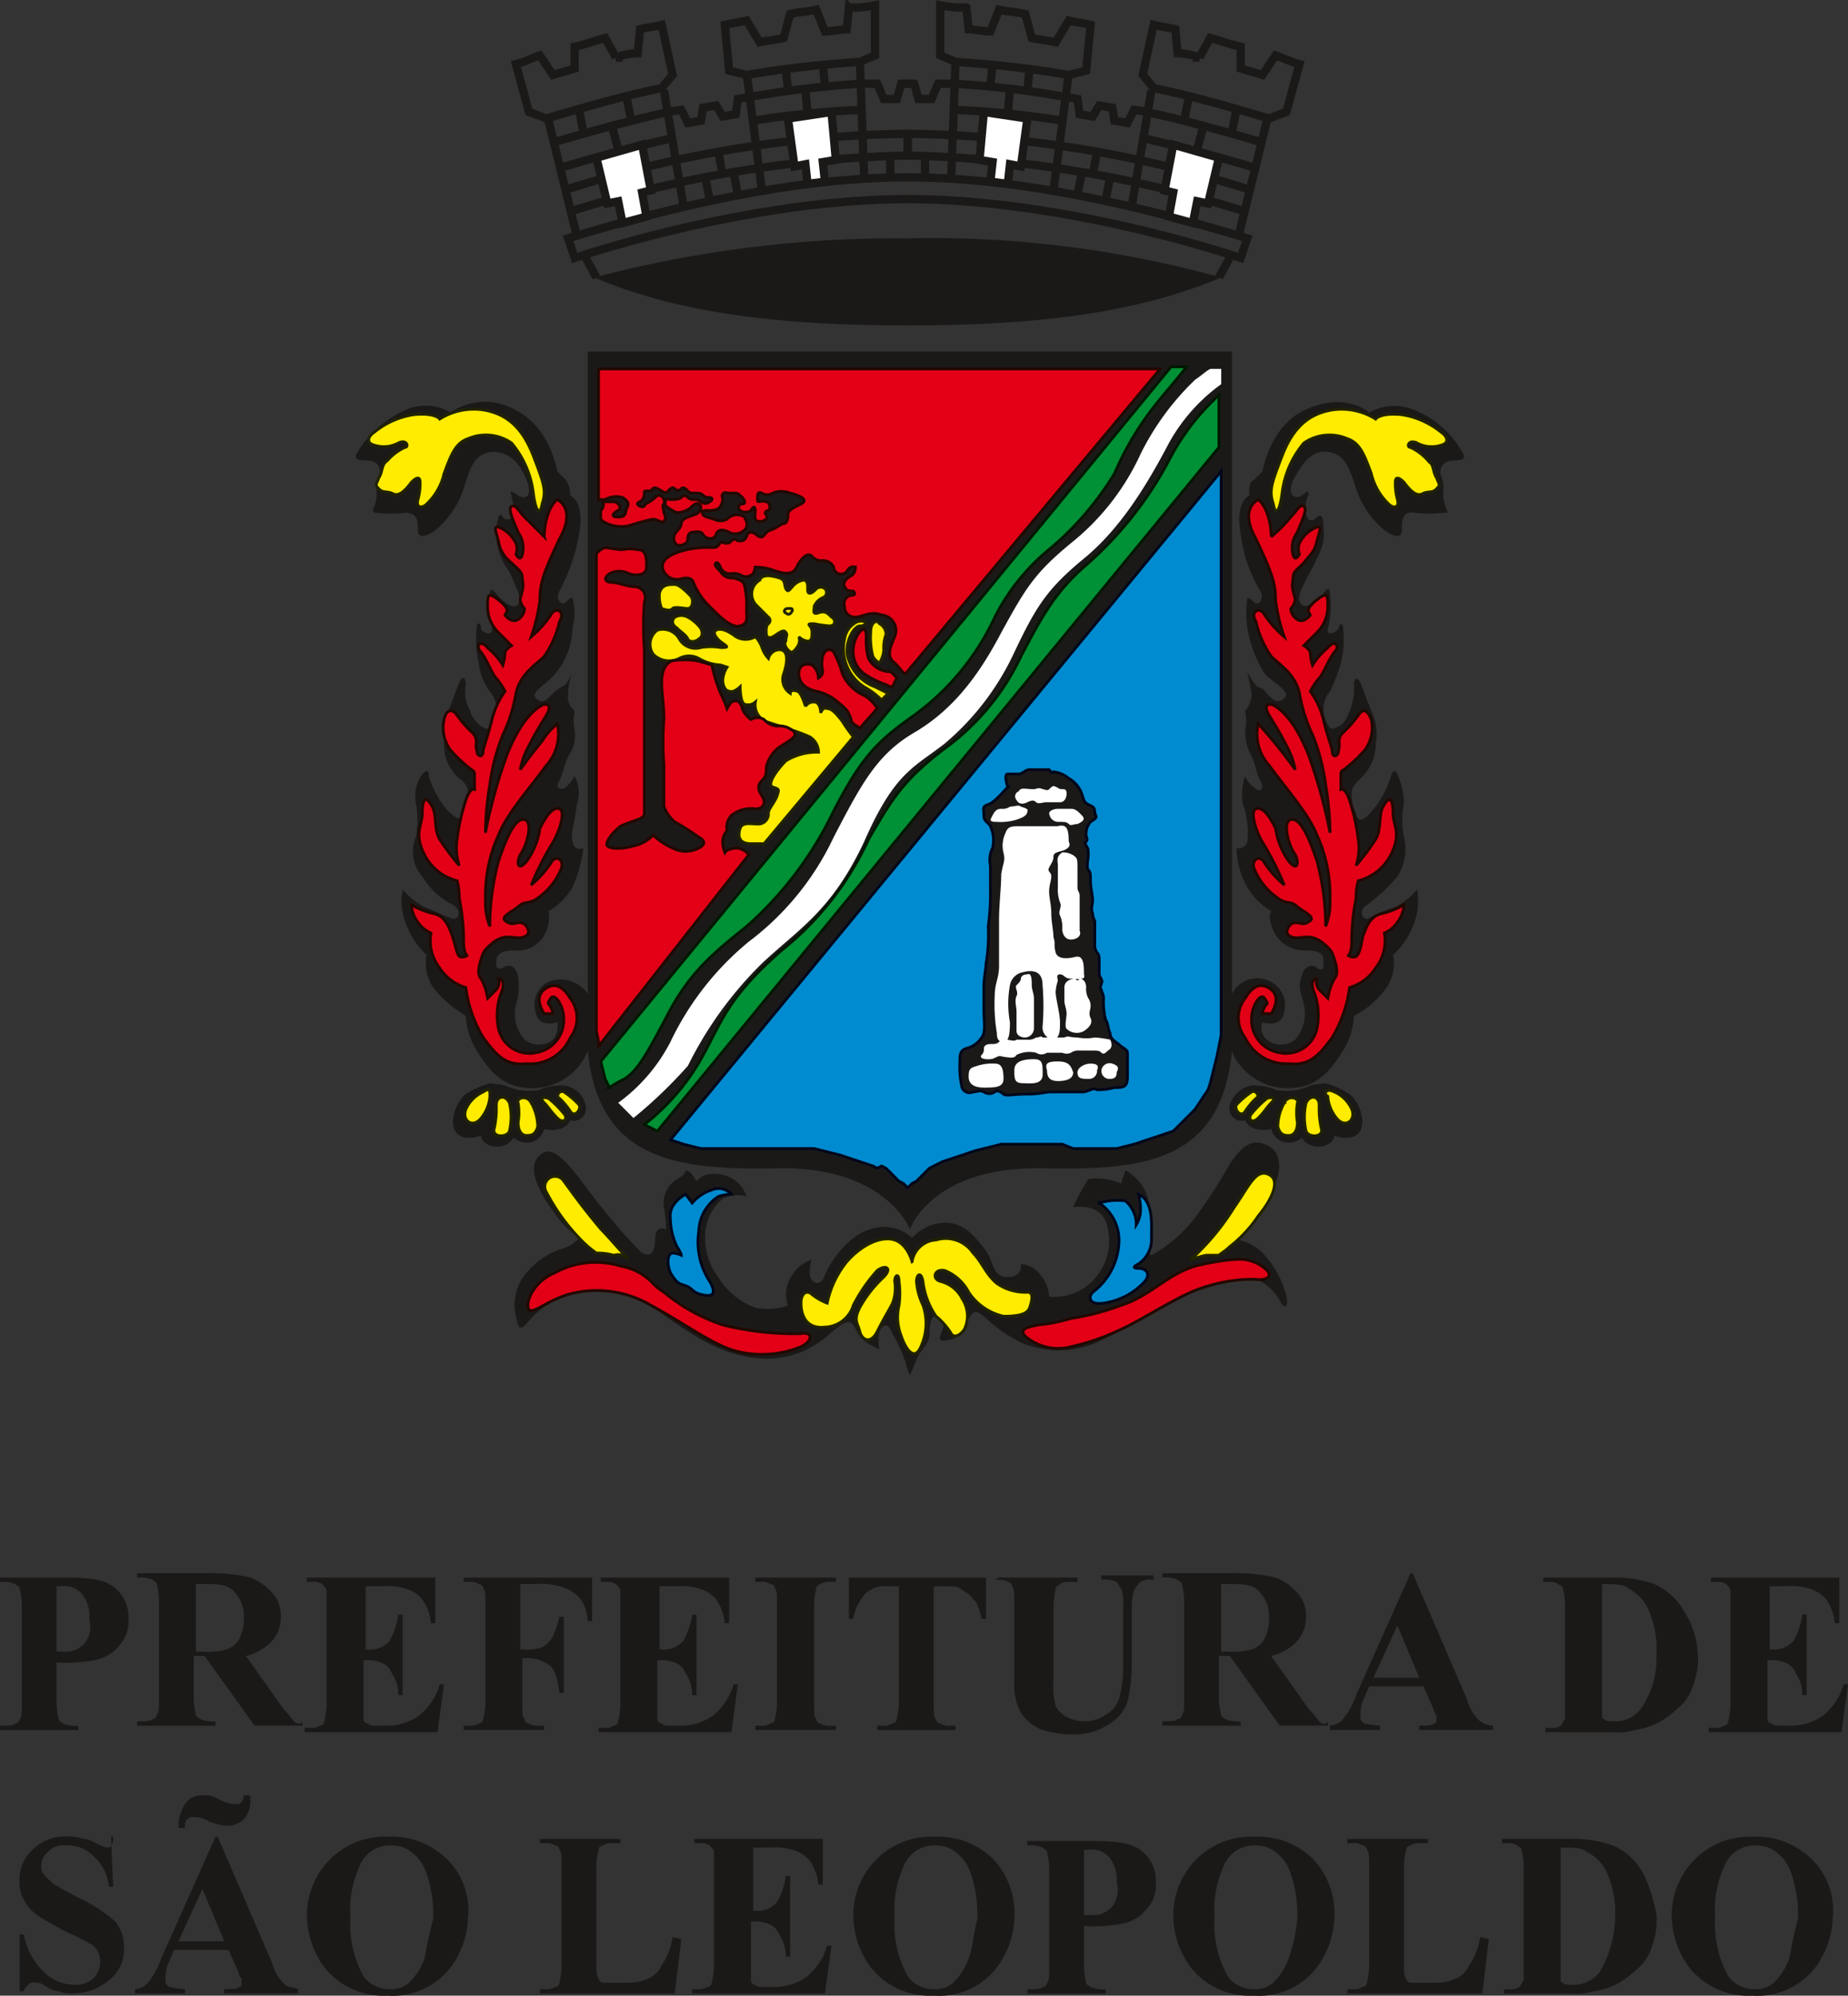 <svg xmlns="http://www.w3.org/2000/svg" viewBox="0 0 133.038 143.604">
  <rect x="0" y="0" width="133.038" height="143.604" fill="#333333" stroke="none"/>
  <defs>
    <style>
      .cls-1 {
        fill: #1b1918;
      }

      .cls-2 {
        fill: #008bd0;
        stroke: #00071b;
      }

      .cls-2, .cls-3, .cls-5, .cls-6 {
        stroke-width: 0.2px;
      }

      .cls-3 {
        fill: #ffec00;
        stroke: #212300;
      }

      .cls-4, .cls-9 {
        fill: #fff;
      }

      .cls-5 {
        fill: #e30016;
        stroke: #220800;
      }

      .cls-6 {
        fill: #009035;
        stroke: #001700;
      }

      .cls-7, .cls-8 {
        fill: none;
      }

      .cls-7, .cls-8, .cls-9 {
        stroke: #1b1918;
      }

      .cls-7, .cls-9 {
        stroke-width: 0.596px;
      }

      .cls-8 {
        stroke-width: 0.595px;
      }
    </style>
  </defs>
  <g id="Group_1277" data-name="Group 1277" transform="translate(5113.661 -6667.712)">
    <path id="path138_1_" class="cls-1" d="M303.685,140.083s2.194-.47,2.507,1.567a4.079,4.079,0,0,1-1.724,4.231,3.878,3.878,0,0,1-2.507.627,2.747,2.747,0,0,0-.627-1.567,1.958,1.958,0,0,0-1.41-.783s.157.94-.94.94-.94-.94-1.567-1.88c-.627-.783-1.41-2.037-2.977-2.037a3.393,3.393,0,0,0-2.35,1.1,2.956,2.956,0,0,0-2.977-.627c-1.724.47-2.977,2.507-3.291,3.291-.313.94-1.1.627-1.1-.157a2.274,2.274,0,0,1,.157-.94,2.475,2.475,0,0,0-1.41,1.1,2.383,2.383,0,0,0-.313,2.194,4.327,4.327,0,0,1-2.351.157,5.219,5.219,0,0,1-2.664-2.194,4.634,4.634,0,0,1-.94-3.134,3.538,3.538,0,0,1,1.254-2.507,2.29,2.29,0,0,1,1.724-.157,2.3,2.3,0,0,0-1.724-1.567c-1.41-.313-1.88.47-1.88.47a2.254,2.254,0,0,0-.313-.47.557.557,0,0,0-.47-.313s0,.313-.627.627a2.016,2.016,0,0,0-.94,2.037,9.1,9.1,0,0,1,.157,1.567s-.783-.313-.783.627-.313,1.567-1.1.94a42.778,42.778,0,0,1-3.6-4.231c-1.41-1.88-2.664-3.6-3.6-2.664-1.1.94.157,2.977,1.1,4.231a6.967,6.967,0,0,0,1.724,1.724,2.455,2.455,0,0,1-1.254.783,5.529,5.529,0,0,0-2.664,1.88,3.519,3.519,0,0,0-.627,2.977c.157.94.313,1.1.94.313a6.1,6.1,0,0,1,3.6-2.037,7.942,7.942,0,0,1,5.8,1.41c2.194,1.567,4.231,2.977,6.738,3.291a6.616,6.616,0,0,0,5.328-1.567c1.1-.94,1.567-1.254,1.88-.783s.313.783.94,1.254a4.434,4.434,0,0,0,.94.47,2.912,2.912,0,0,1,0-1.254c.313-.627.627-.627.94.157a11.816,11.816,0,0,1,.94,2.037,5.051,5.051,0,0,0,.313.94s.157-.313.47-1.1.94-1.1.94-1.88.157-1.41.627-1.254c.313,0,.47.627.313.94-.157.47-.47.94.313.784s.94-.313,1.41-1.254.627-.94,1.254-.47a10.7,10.7,0,0,0,2.664,1.88,6.839,6.839,0,0,0,5.8-.157c2.194-1.1,4.074-2.194,5.955-3.291,2.037-1.1,4.231-1.567,5.171-1.1a3.423,3.423,0,0,1,1.724,1.567c.313.627.627.47.47-.313a6.859,6.859,0,0,0-1.567-2.977,3.414,3.414,0,0,0-1.88-1.1c-.47-.157-.313-.783.313-1.254a9.332,9.332,0,0,0,2.037-2.194c.627-1.1.94-2.664-.157-3.291s-1.88-.157-2.821,1.254a35.4,35.4,0,0,1-2.664,4.074,10.234,10.234,0,0,1-2.977,2.507l-.47-.313a5.872,5.872,0,0,0,.313-3.291,3.345,3.345,0,0,0-1.724-2.507l-.313.94a4.538,4.538,0,0,0-2.351-.313,14.442,14.442,0,0,0-1.1,2.037ZM315.124,78.5v46.226a2.013,2.013,0,0,1,2.664-.94,1.9,1.9,0,0,1,1.1,2.194c-.157,1.254-1.567.783-1.567.783a1.1,1.1,0,0,0,.313,1.254,1.648,1.648,0,0,0,2.037,0,2.817,2.817,0,0,0,.627-2.507c-.157-.783-.47-1.254-.157-2.037.157-.784.784-.94,1.1-.627.47.313.47,0,.47-.47s-.157-.783-1.254-.783a2.43,2.43,0,0,1-2.35-1.41c-.47-1.1-.157-1.41-.157-1.41a4.881,4.881,0,0,1-1.724-1.724,6.015,6.015,0,0,1-.783-2.821.633.633,0,0,0,.783-.47,5.953,5.953,0,0,0-.313-2.664,3.968,3.968,0,0,1,.157-2.037,1.686,1.686,0,0,0,.627.783c.47.47.783.157.47-.47-.313-.47-.313-1.1-.627-1.724a3.722,3.722,0,0,1-.47-1.88,3.538,3.538,0,0,0,0-1.41,1.877,1.877,0,0,0,.47-1.254l-.313-1.567s.47.94.783,1.1c.47.157.47.313.783.627s.627.627,1.1.157-.627-.94-1.41-1.724a9.023,9.023,0,0,1-1.254-3.291,7.9,7.9,0,0,1,0-2.194s.157,0,.47.313.783-.157.47-.784a10.23,10.23,0,0,1-1.41-4.074c-.47-2.35.627-2.821.627-2.821s-.157-.94.313-1.1l.627-.627s.47-3.134,2.977-4.388c2.977-1.41,4.7.157,4.7.157a3.649,3.649,0,0,1,3.291-.157,6.789,6.789,0,0,1,3.291,2.821c.313.47.47.783-.47.783s-1.1.784-.94,1.1a2.322,2.322,0,0,1,.157,1.1,2.666,2.666,0,0,0,.157,1.1c.157.47.313.47-.157.47a8.594,8.594,0,0,1-2.037,0c-.94-.157-.94.627-.94,1.254s-.627.47-1.254,0a6.565,6.565,0,0,1-2.037-2.977c-.47-1.41-.784-2.507-2.037-2.664s-1.88.94-2.507,2.037c-.47,1.1.157,1.41.627,1.1s.47-.47.47,0a2.213,2.213,0,0,0-.157,1.41c.157.47.47.47.783.157.157-.157.47-.313.47.784.157,1.1-.313,1.88-.94,3.134-.627,1.1-1.1,2.037-.627,2.35.313.47,1.254-.47,1.567-.783.313-.47.47-.47.47.157a5.974,5.974,0,0,1-.157,2.35c-.157.627.627.313.783,0,0-.313.313-.47.313,0a7.454,7.454,0,0,1-.157,2.507,14,14,0,0,1-.783,2.037,1.923,1.923,0,0,0-.313,2.037c.313.94.627.627.94.47s.47-.313.783-1.1a4.3,4.3,0,0,0,.313-1.88c0-.627.313-.47.47-.157.157.47.47,1.254.784,2.037a3.767,3.767,0,0,1,.313,2.35,3.409,3.409,0,0,1-1.1,2.507c-.627.627-.627.783-.627,1.1a2.861,2.861,0,0,0,.313,1.41c.157.784.627.47,1.254-.313a6.929,6.929,0,0,0,1.254-2.35c.157-.47.313-.47.47-.157a5.56,5.56,0,0,1,.47,2.037,6.612,6.612,0,0,0,0,2.507,3.668,3.668,0,0,1-.47,2.821,12.456,12.456,0,0,1-2.194,2.037c-.783.47-.157,1.254.157.94a11.366,11.366,0,0,1,1.88-.783,5.04,5.04,0,0,0,1.567-1.254,4.469,4.469,0,0,1-.313,2.664,5.7,5.7,0,0,1-1.41,2.037,3.121,3.121,0,0,1-.47,2.35,6.667,6.667,0,0,1-2.35,2.037,5.223,5.223,0,0,1-.784,2.507c-.783,1.254-1.724,2.507-3.447,2.664a4.344,4.344,0,0,1-3.917-1.567,2.526,2.526,0,0,1-.627-1.1c-.783,7.992-6.268,8.618-13.633,8.462-7.992-.157-9.559,4.388-9.559,4.388s-1.724-4.544-9.559-4.388c-7.365.157-12.849-.627-13.633-8.462a3.929,3.929,0,0,1-.627,1.1,4.344,4.344,0,0,1-3.917,1.567c-1.724-.157-2.664-1.41-3.447-2.664a5.223,5.223,0,0,1-.784-2.507,8.481,8.481,0,0,1-2.35-2.037,3.121,3.121,0,0,1-.47-2.35,5.7,5.7,0,0,1-1.41-2.037,4.47,4.47,0,0,1-.313-2.664,5.04,5.04,0,0,0,1.567,1.254c.784.313,1.41.627,1.88.783.47.313.94-.47.157-.94a5.353,5.353,0,0,1-2.194-2.037,2.668,2.668,0,0,1-.47-2.821,6.688,6.688,0,0,0,0-2.507,2.652,2.652,0,0,1,.47-2.037c.313-.313.47-.313.47.157a6.93,6.93,0,0,0,1.254,2.35c.627.627.94.94,1.254.313a12.765,12.765,0,0,0,.313-1.41c0-.313,0-.627-.627-1.1a3.158,3.158,0,0,1-1.1-2.507,9.485,9.485,0,0,1,.313-2.35c.313-.784.627-1.724.783-2.037.157-.47.47-.47.47.157a2.827,2.827,0,0,0,.313,1.88,2.172,2.172,0,0,0,.784,1.1c.313.157.627.47.94-.47a1.923,1.923,0,0,0-.313-2.037,3.983,3.983,0,0,1-.784-2.037,7.456,7.456,0,0,1-.157-2.507c0-.47.313-.47.313,0,0,.313.94.627.783,0a11.859,11.859,0,0,1-.157-2.35c0-.627.157-.47.47-.157.313.47,1.254,1.254,1.567.783s-.157-1.254-.627-2.35a4.634,4.634,0,0,1-.94-3.134c.157-1.1.313-1.1.47-.784a.459.459,0,0,0,.784-.157c.157-.47-.157-1.1-.157-1.41-.157-.47,0-.313.47,0s1.1.157.627-1.1c-.47-1.1-1.1-2.037-2.507-2.037-1.254.157-1.567,1.1-2.037,2.664a6.565,6.565,0,0,1-2.037,2.977c-.627.47-1.254.627-1.254,0s0-1.254-.94-1.254a8.39,8.39,0,0,1-2.037,0c-.313,0-.313-.157-.157-.47a2.666,2.666,0,0,0,.157-1.1c0-.47.157-.627.157-1.1.157-.313.157-1.1-.94-1.1-.94,0-.783-.313-.47-.783a7.715,7.715,0,0,1,3.291-2.821,3.509,3.509,0,0,1,3.291.157,4.354,4.354,0,0,1,4.7-.157c2.507,1.254,2.977,4.388,2.977,4.388l.627.627a1.93,1.93,0,0,1,.313,1.1s1.1.47.627,2.821a13.723,13.723,0,0,1-1.41,4.074c-.313.627.157,1.1.47.784s.47-.313.47-.313a4.263,4.263,0,0,1,0,2.194,5.233,5.233,0,0,1-1.254,3.291c-.627.784-1.724,1.254-1.41,1.724.47.47.784.157,1.1-.157a2.751,2.751,0,0,1,.783-.627c.47-.157.783-1.1.783-1.1a4.857,4.857,0,0,0-.313,1.567,1.316,1.316,0,0,0,.47,1.254,3.536,3.536,0,0,0,0,1.41,2.627,2.627,0,0,1-.47,1.88c-.313.627-.313,1.1-.627,1.724-.313.47,0,.783.47.47a3.481,3.481,0,0,0,.627-.783,2.588,2.588,0,0,1,.157,2.037c-.157,1.41-.47,2.037-.313,2.664.157.783.784.47.784.47a9.386,9.386,0,0,1-.784,2.821,4.881,4.881,0,0,1-1.724,1.724,2.45,2.45,0,0,1-.157,1.41,2.22,2.22,0,0,1-2.351,1.41c-1.1,0-1.254.47-1.254.783,0,.47,0,.627.47.47.47-.313.94-.157,1.1.627a4.51,4.51,0,0,1-.157,2.037,2.817,2.817,0,0,0,.627,2.507,1.644,1.644,0,0,0,2.037,0,1.528,1.528,0,0,0,.313-1.254s-1.41.47-1.567-.783a1.807,1.807,0,0,1,1.1-2.194,2.378,2.378,0,0,1,2.664.94V78.5Zm5.641,52.808a3.909,3.909,0,0,1-2.507.313,4.006,4.006,0,0,0-1.724-.313,2.044,2.044,0,0,0-1.567,1.41.886.886,0,0,0,1.1,1.1,1.08,1.08,0,0,0,.783.627,2.132,2.132,0,0,0,1.1,0,1.251,1.251,0,0,0,.94.94,1.431,1.431,0,0,0,1.254-.313,1.416,1.416,0,0,0,1.41.627c.94-.157.94-.783.94-.783s1.1.47,1.724-.157.157-2.194-.627-2.821a6.473,6.473,0,0,0-1.724-.783A8.835,8.835,0,0,0,320.765,131.308Zm-57.979,0a3.909,3.909,0,0,0,2.507.313,4.006,4.006,0,0,1,1.724-.313,1.815,1.815,0,0,1,1.567,1.41.886.886,0,0,1-1.1,1.1,1.08,1.08,0,0,1-.784.627,2.131,2.131,0,0,1-1.1,0,1.251,1.251,0,0,1-.94.94,1.431,1.431,0,0,1-1.254-.313,1.416,1.416,0,0,1-1.41.627c-.94-.157-.94-.783-.94-.783s-1.1.47-1.724-.157-.157-2.194.627-2.821a6.474,6.474,0,0,1,1.724-.783,8.834,8.834,0,0,1,1.1.157Z" transform="translate(-5340.093 6614.509)"/>
    <path id="path140_1_" class="cls-2" d="M294.768,132.42H290.38l-.627.157-.627.157-.627.157-.47.157-.47.157-.47.157-.47.157-.47.157-.313.157-.313.157-.313.157-.313.313-.313.313-.313.313-.313.157-.157.157-.157.157h0l-.157-.157-.157-.157-.313-.157-.313-.313-.313-.313-.313-.313-.313-.157-.313.157-.313-.157-.47-.157-.47-.157-.47-.157-.47-.157-.47-.157-.627-.157-.627-.157-.627-.157h-8.148l-.627-.157-.627-.157-.47-.157-.47-.157h0L306.207,84v40.585l-.157.784-.157.783-.157.627-.157.627-.157.627-.157.47-.313.47-.313.47-.313.47-.313.313-.313.313-.313.313-.313.313-.313.313-.47.157-.47.157-.47.157-.47.157-.47.157-.47.157-.627.157-.627.157h-3.134Zm-3.917-25.7c-.313.313-.94,1.1-1.41,1.254s-.313.313-.313.784.313.47.47.783a2.433,2.433,0,0,1,.157,1.567,1.856,1.856,0,0,0-.157,1.254v1.567a18,18,0,0,1-.157,2.821,12.717,12.717,0,0,1-.157,2.664c0,.313-.157,1.1-.157,1.567v1.88c0,.627.157,1.567-.157,1.88a1.814,1.814,0,0,1-1.1.783c-.47.157-.47.47-.47.94a6.457,6.457,0,0,0,.157,1.88.572.572,0,0,0,.784.313c.313,0,.47-.157.783,0a.7.7,0,0,0,.783,0c.157-.157.47,0,.627.157s.783,0,1.724,0,1.254-.157,1.724-.157h2.35c.627-.157.627-.313.94-.157a4.41,4.41,0,0,0,1.254-.157c.627,0,.94,0,.94-.784V126c0-.313,0-.313-.47-.627-.313-.313-.783-.47-.783-.94-.157-.313-.157-.784-.313-.94a5.332,5.332,0,0,1-.157-1.567c0-.313-.157-.47-.157-.627-.157-.157,0-.313,0-.47.157-.157-.157-.47-.157-.627v-.94c0-.313,0-.47-.157-.627a.942.942,0,0,1-.157-.627v-1.567c0-.157-.157-.313-.157-.627-.157-.313,0-.627,0-.94s-.157-.94-.157-1.41,0-.627-.157-.783,0-.783,0-1.1,0-.47-.157-.627c0-.157-.157-.157,0-.313s0-.313,0-.47a1.325,1.325,0,0,1,.313-.94c.47-.313.47-.313.313-.627,0-.47-.157-.47-.47-.627s-.313-.313-.47-.783a2.107,2.107,0,0,0-.94-1.1,2.083,2.083,0,0,0-1.1-.47c-.157.157-.157,0-.313-.157h-1.41c-.313,0-.47.313-.783.313h-.783c-.313,0,0,.94,0,.94Zm6.581,29.929a3.246,3.246,0,0,1,1.41,2.977,4.735,4.735,0,0,1-1.88,3.447c-.313.313-.313.94.783.783a5.019,5.019,0,0,0,2.977-1.567c.47-.627,0-.94-.47-.94s-.313-.157,0-.313a2.119,2.119,0,0,0,.94-1.88c0-.94.157-2.664-.94-3.134a3.827,3.827,0,0,1,.157,1.1,2.168,2.168,0,0,1-.313,1.1,2.214,2.214,0,0,0-.783-1.724,4.441,4.441,0,0,0-1.88.157Zm-26.482-.627a1.236,1.236,0,0,0-1.41-.313,3.085,3.085,0,0,0-1.41.94l-.47-.627s-1.254.627-1.1,1.724a4.812,4.812,0,0,0,.47,2.037c.313.47.313.627.313.627a1.621,1.621,0,0,0-.627-.157c-.313,0-.47.627-.157,1.41.47.784.627.784,1.1.94s.47.47,1.1.627,1.254.157.627-.94a5.175,5.175,0,0,1-.784-3.6,3.107,3.107,0,0,1,1.41-2.507,2.757,2.757,0,0,1,.94-.157Z" transform="translate(-5331.959 6617.627)"/>
    <path id="path142_1_" class="cls-3" d="M328.108,83.593a2.22,2.22,0,0,0,1.724.157c.627-.157.47-.627,0-.94a5.929,5.929,0,0,0-2.821-1.254c-1.567-.157-1.88.313-1.88.313a4.605,4.605,0,0,0-3.291-.627c-1.567.313-2.664,1.254-3.447,3.291s-.94,2.507-.627,3.447c.157.94.47.47.627-.784a6.889,6.889,0,0,1,1.567-3.6,3.232,3.232,0,0,1,3.134-.313c.94.313,1.254,1.254,1.724,2.507a4.393,4.393,0,0,0,1.254,2.194c.313.313.783.313.627-.313a4.411,4.411,0,0,1-.157-1.254c0-.313.157-.47.627,0,.47.627.94,1.1,1.41.783.47-.157.627,0,.94-.313s.157-.313,0-.783c-.313-.47-.157-.94-.627-1.254a3.772,3.772,0,0,0-1.254-.94c-.313,0-.157-.627.47-.313ZM274.517,95.5c.157-.157.784,0,1.1,0s.47-.627.157-.94-.783-.784-1.1-.784c-.47,0-.94,0-1.1.627a2.323,2.323,0,0,0,.157,1.1c.47.157.627.157.783,0Zm1.1.627a.986.986,0,0,0-.94,0c-.157.157-.313.47.157.783.313.313.627.47.783.784s.627.157.783,0c.313-.157.313-.627,0-.94A2.749,2.749,0,0,0,275.614,96.129Zm4.858-.94.94.94a.294.294,0,0,1,0,.47c-.157.157-.157.313-.157.627s.157.47.47.313.783-.627.94-.313c.157.157,0,.313,0,.627-.157.157,0,.47.157.627s.313.313.627-.157a.82.82,0,0,0,.157-.784,1.094,1.094,0,0,0,.627.313c.313,0,.313-.313.313-.627a.686.686,0,0,0-.157-.47c-.157-.157,0-.157.313-.157a8.834,8.834,0,0,0,1.1.157c.47,0,.47-.47.157-.627-.313-.313-.47-.47-.94-.313s-.313-.157-.313-.47a1.223,1.223,0,0,1,.627-.627.388.388,0,0,0,.157-.627.477.477,0,0,0-.627,0c-.157.157-.313.313-.47.313s-.157-.157-.157-.313c0-.313,0-.627-.313-.627a1.332,1.332,0,0,0-.783.47c-.157.157-.313.47-.47.157s0-.627-.47-.783-1.254-.313-1.41.157a1.146,1.146,0,0,0-.313,1.724Zm2.35.313c-.313,0-.313.313-.157.313.157.157.313.157.47-.157C283.136,95.5,283.136,95.5,282.822,95.5Zm5.955,1.724a5.358,5.358,0,0,0,.157,1.724,1.17,1.17,0,0,0,.47.47,1.986,1.986,0,0,0,.313-.94,2.667,2.667,0,0,1,.157-1.1.862.862,0,0,0-.47-.783C289.247,96.285,288.777,96.442,288.777,97.226Zm-7.678,15.2h-.94c-.94,0-.94-.627-.783-1.1s.783-.313,1.254-.313a.731.731,0,0,0,.783-.783c0-.313.47-.784.627-1.254s.157-.47-.313-.627.313-1.254.94-1.88a4.286,4.286,0,0,1,2.351-.627,1.3,1.3,0,0,0-.627-1.1c-.627-.313-2.194-.783-3.134-1.1a1.3,1.3,0,0,1-.783-1.41.787.787,0,0,1-.783.157c-.313-.157-.313-1.254-.313-1.254s-.47.47-.783.313c-.313,0-.47-.47-.47-.784a1.986,1.986,0,0,1,.313-.94l-.47-.157a3.5,3.5,0,0,1-1.567-.47,1.464,1.464,0,0,0-1.41,0,1.618,1.618,0,0,1-1.88-.313,1.252,1.252,0,0,1,.313-1.724,1.352,1.352,0,0,1,1.567.627,1.352,1.352,0,0,0,1.567.627,4.26,4.26,0,0,1,1.41,0c.47,0,.627,0,.157-.313s-.783-.784-.47-.94.784,0,1.41.47a1.362,1.362,0,0,0,1.41,0,2.208,2.208,0,0,1,.47.784,2.209,2.209,0,0,0,.47.783.836.836,0,0,1,.784-.627c.627,0,.627.784.313,1.724a1.19,1.19,0,0,0,.47,1.41s0-.313.47-.157c.313,0,.627,1.1.627,1.1a.679.679,0,0,1,.627-.313c.47,0,.47.784.47.784s.157-.47.47-.313c.313,0,.627.313,1.1.94a10.679,10.679,0,0,0,.783,1.1Zm6.895-15.67c-.47,0-1.254,1.41-.783,2.507a3.117,3.117,0,0,0,1.88,1.88l.94.47-.47.47a5.848,5.848,0,0,0-1.254-.94A3.272,3.272,0,0,1,286.9,97.7a1.625,1.625,0,0,1,.94-1.254c.783-.157.627.313.157.313Zm-33.22-13.163a2.22,2.22,0,0,1-1.724.157c-.627-.157-.47-.627,0-.94a5.929,5.929,0,0,1,2.821-1.254c1.567-.157,1.88.313,1.88.313a4.605,4.605,0,0,1,3.291-.627c1.567.313,2.664,1.254,3.447,3.291s.94,2.507.627,3.447c-.157.94-.47.47-.627-.784a6.889,6.889,0,0,0-1.567-3.6,3.232,3.232,0,0,0-3.134-.313c-.94.313-1.254,1.254-1.724,2.507a4.392,4.392,0,0,1-1.254,2.194c-.313.313-.784.313-.627-.313a4.411,4.411,0,0,0,.157-1.254c0-.313-.157-.47-.627,0-.47.627-.94,1.1-1.41.783-.47-.157-.627,0-.94-.313s-.157-.313,0-.783c.313-.47.157-.94.627-1.254a3.771,3.771,0,0,1,1.254-.94C255.557,83.906,255.4,83.279,254.773,83.593Zm36.981,58.919s-.313-1.254-1.254-1.567-2.351.313-3.447,1.567a7.009,7.009,0,0,0-1.41,2.977,4.293,4.293,0,0,1-1.1-.627c-.313-.313-.783-.157-.783.627s.313,1.88,1.724,1.724a2.207,2.207,0,0,0,2.037-1.567,11.529,11.529,0,0,1,1.724-2.507c.627-.47,1.1-.157.47.47a8.9,8.9,0,0,0-1.724,2.194c-.47.94-.157,1.1,0,1.724s.784.94,1.254,0,.784-1.41,1.1-2.037a3,3,0,0,0,.157-1.567c0-.47.313-.627.313,0a6.349,6.349,0,0,1,0,1.724,3.645,3.645,0,0,0,.157,2.194c.313.94.94,1.88,1.41.784a3.984,3.984,0,0,0,.157-2.977,4.756,4.756,0,0,1-.47-1.724c0-.47.313-.783.47,0a5.5,5.5,0,0,0,.94,2.507,5.063,5.063,0,0,1,1.1,1.254c.157.313.627.157.94-.313a2.237,2.237,0,0,0-.157-2.194,2.374,2.374,0,0,0-1.567-1.254c-.627-.157-.47-.94.313-.783a3.34,3.34,0,0,1,1.724,1.567,4.088,4.088,0,0,0,2.507,1.724c1.1,0,1.724-.157,1.88-.627s.313-1.1-.157-1.1a3.606,3.606,0,0,1-2.194-.627c-.783-.627-1.1-1.567-1.724-2.194a2.367,2.367,0,0,0-2.664-.94,1.846,1.846,0,0,0-1.724,1.567Zm-20.528-.313c-.627-.627-1.254-1.41-1.88-2.037-1.567-1.88-2.194-2.821-2.664-3.447a.739.739,0,0,0-1.254.783,14.286,14.286,0,0,0,2.35,3.291,7.848,7.848,0,0,0,1.254,1.1,3.894,3.894,0,0,1,1.254.157,1.036,1.036,0,0,1,.94.157Zm42.622-.157c.157-.157.47-.313.783-.627a9.331,9.331,0,0,0,2.037-2.194c.784-.94,1.724-2.507.784-2.977s-1.41.783-2.507,2.35a17.385,17.385,0,0,1-3.134,3.761,9.979,9.979,0,0,1,1.1-.313Zm8.305-11.752a2.427,2.427,0,0,1,1.254,1.254c.313.783-.47,1.41-1.1.627a2.784,2.784,0,0,1-.627-1.567C321.37,130.446,321.527,129.976,322.154,130.289Zm-5.955,0a5.852,5.852,0,0,0-1.1.94c-.157.313.313.94.627.47a4.97,4.97,0,0,1,.783-.94c.313-.157,0-.627-.313-.47Zm1.1.47a7.239,7.239,0,0,0-1.1,1.1c-.313.313,0,.783.47.313s.627-.783.94-1.1S317.766,130.6,317.3,130.759Zm1.254.313a3.571,3.571,0,0,0-.47,1.724c.157.47.313.627.783.627s.627-.47.627-.94a4.232,4.232,0,0,1,0-1.41C319.647,130.759,318.863,130.446,318.55,131.073Zm1.567,0a4.458,4.458,0,0,0,0,2.037c.157.47,1.254.47,1.1-.157a6.429,6.429,0,0,1-.157-1.724c0-.627-.627-.784-.94-.157Zm-59.232-.784a2.427,2.427,0,0,0-1.254,1.254c-.313.783.47,1.41,1.1.627a2.784,2.784,0,0,0,.627-1.567C261.355,130.132,261.355,129.976,260.885,130.289Zm5.8,0a5.854,5.854,0,0,1,1.1.94c.157.313-.313.94-.627.47a4.971,4.971,0,0,0-.784-.94c-.313-.157,0-.627.313-.47Zm-1.1.47a7.243,7.243,0,0,1,1.1,1.1c.313.313,0,.783-.47.313s-.627-.783-.94-1.1S265.115,130.6,265.586,130.759Zm-1.254.313a3.571,3.571,0,0,1,.47,1.724c-.157.47-.313.627-.783.627s-.627-.47-.627-.94a4.232,4.232,0,0,0,0-1.41C263.235,130.759,264.018,130.446,264.332,131.073Zm-1.567,0a4.458,4.458,0,0,1,0,2.037c-.157.47-1.254.47-1.1-.157a6.429,6.429,0,0,0,.157-1.724c0-.627.627-.784.94-.157Z" transform="translate(-5339.758 6615.997)"/>
    <path id="path144_1_" class="cls-4" d="M283.961,103.224c-.313.157-.157.627-.157.94s.157.47,0,.783,0,.627,0,.94v1.567a6.787,6.787,0,0,0-.157.784c0,.313.157.47.157.627s-.157.313,0,.627.157.627.627.157a1.492,1.492,0,0,0,.313-1.1,8.965,8.965,0,0,1-.157-2.194v-1.41c0-.313-.157-.783-.157-1.254C284.431,103.381,284.274,103.068,283.961,103.224Zm0-.94c-.47,0-.47,0-.47.313a3.742,3.742,0,0,0-.313,1.41c0,.313.157.627,0,.784s-.157.783-.157.94c.157.157,0,.313,0,.47a.576.576,0,0,0,.157.47c.157.157,0,.313,0,.47-.157.157,0,.47,0,.627v.47c0,.157-.157.627,0,.94,0,.157.157.313.157.47s-.157.47,0,.627a.962.962,0,0,0,.94.157,2.647,2.647,0,0,1,.784-.313c.313,0,.157-.47.157-.627,0-.313-.157-.47,0-.627s-.157-.313-.157-.627a1.223,1.223,0,0,0,0-.784c-.157-.313,0-.627,0-.783a6.785,6.785,0,0,0-.157-.783c0-.157.157-.313.157-.47s-.157-.47-.157-.627v-1.567c0-.157,0-.94-.157-.94Zm.47,9.715c-.313,0-.47.157-.47.313s-.157.313-.313.47.157.47,0,.783,0,.783,0,1.1v1.41c0,.313.313.47.627.47a.674.674,0,0,0,.627-.627v-2.194c0-.313-.157-.627-.157-.94s0-.94-.313-.783Zm3.447.313c-.313,0-.784.157-.784.627v.94c0,.313.157.627.157.94s-.157.94,0,1.1a1.064,1.064,0,0,0,1.254.157q.705-.47.47-.94c-.157-.313,0-.627,0-.784a.942.942,0,0,0-.157-.627,1.413,1.413,0,0,1-.157-.783c0-.313-.157-.627-.47-.627-.157.157-.157.157-.313,0Zm-1.254-8.148v1.567a2.666,2.666,0,0,0,.157,1.1c.157.313-.157.627,0,.94a1.988,1.988,0,0,1,.157.94c0,.313.157.783.627.783s.783-.313.627-.627v-2.507c0-.313-.157-.313-.157-.627v-1.41c0-.47,0-.627-.157-.783a1.325,1.325,0,0,0-.94-.313c-.47.313-.313.627-.313.94Zm0-2.821H283.8c-.47,0-.783,0-.94.47a2.1,2.1,0,0,0-.157,1.41c.157.627,0,.627-.157,1.567,0,.94-.157,2.194-.157,3.291v3.291c0,.94-.313,1.254-.313,2.194a12.714,12.714,0,0,0,.157,2.664c0,.47.157.627.47.627s.47-.313.47-1.41a7.477,7.477,0,0,1,0-2.664,1.164,1.164,0,0,1,.94-.94c.627-.157,1.41-.157,1.41.94a18.153,18.153,0,0,1,0,2.977.878.878,0,0,0,.784.94c.47-.157.47-.627.47-1.254s-.313-1.724-.313-2.194a3.188,3.188,0,0,1,.157-.783c0-.157-.157-.47.157-.47s.313.313.784.313,1.1.157.94-.313c0-.627,0-1.41-.627-1.254s-1.254.157-1.41-.313c-.157-.627,0-.627-.157-1.1,0-.47-.157-1.1-.157-1.724s-.157-1.1-.157-1.567.157-.784.157-1.1-.313-.313-.157-.627.313-.47.313-.783.313-.313.783-.47c.313-.157.47-.313.313-.627,0-.94-.157-1.254-.783-1.1Zm2.664,15.2a3.372,3.372,0,0,1-1.254,0c-.627,0-.627-.157-.94,0h-1.567c-.157-.157-.157,0-.47,0a.942.942,0,0,1-.627.157h-.784c-.157.157-.47,0-.783,0s-.313,0-.47.157-.313.157-.627.157-.47.157-.47.313a.576.576,0,0,1-.157.47c-.157.157,0,.313.47.313s.47-.157.627-.157c.157-.157.47,0,.627,0s.627.157.783-.157a2.1,2.1,0,0,1,1.41-.157.712.712,0,0,0,.783,0h1.1a.757.757,0,0,0,.627,0,.942.942,0,0,1,.627-.157h.94c.313,0,.47,0,.627.157s.313,0,.47-.157c.313-.157.313-.47.157-.784a8.833,8.833,0,0,0-1.1-.157Zm1.254,1.88a.6.6,0,0,0-.783.47.574.574,0,0,0,.627.627c.47,0,.47-.313.47-.47C291.012,118.738,291.012,118.581,290.542,118.424Zm-1.567,0c-.47,0-.94.313-.94.627,0,.47.313.47.783.47a.574.574,0,0,0,.627-.627q.235-.47-.47-.47Zm-2.35-.157c-.783,0-.94.157-.783.627,0,.47.157.784.783.784s1.1-.157,1.1-.627c-.157-.47-.313-.784-1.1-.784Zm-3.134.627c0,.627,0,.94.627.94.47,0,1.41.157,1.41-.627s0-1.1-.627-1.1c-.783,0-1.41.157-1.41.783Zm-1.41-.47a3.45,3.45,0,0,0-1.254.157c-.47.157-.627.157-.627.784,0,.47.313.783,1.1.783s1.41,0,1.41-.627c0-.783-.157-1.1-.627-1.1ZM286,100.4a.659.659,0,0,0,.627.627c.47,0,.627,0,.784.157s.313,0,.627,0c.313-.157.627-.313.313-.627s-.47-.47-.783-.47h-.94c-.313,0-.627.157-.627.313Zm-2.037-.47c-.157-.157-.47,0-.784,0a.942.942,0,0,1-.627.157c-.313,0-.47.157-.627.47s-.313.47.313.47a3.89,3.89,0,0,0,1.41-.157c.47-.157.784-.313.784-.627C284.588,100.09,283.961,99.934,283.961,99.934Zm-.157-1.1a.388.388,0,0,0-.157.627c.157.313.47.313.783.157s.47-.157.627,0,.47,0,.784,0h.94c.313,0,.47-.313.47-.627s-.157-.313-.313-.313c-.313,0-.313-.157-.47-.157-.157-.157-.313,0-.47.157s-.313,0-.47,0c-.313-.157-.47,0-.627,0-.627,0-.94-.157-1.1.157Z" transform="translate(-5324.129 6625.825)"/>
    <path id="path146_1_" class="cls-5" d="M268.076,128.033v-.313l-.157-.784V92.619a1.223,1.223,0,0,1,.627-.47s.94.157,1.254.157a2.56,2.56,0,0,1,1.1,0c.627,0,.627.627.627,1.254s-.784.627-1.254.47a1.5,1.5,0,0,0-1.41,0c-.47.313-.313.627.157.627s1.1.313,1.724.313a.791.791,0,0,1,.627,1.1,22.935,22.935,0,0,0,0,3.447v11.752c0,.47-.783.47-1.724.94-.784.627-1.1,1.254-.94,1.41s.783.313,1.88,0a2.541,2.541,0,0,0,1.41-.784,4.816,4.816,0,0,0,1.41.94,1.991,1.991,0,0,0,1.88,0c.627-.313.313-.627,0-.783a16.515,16.515,0,0,0-1.724-1.1,2.807,2.807,0,0,1-.784-1.1v-2.977a22.95,22.95,0,0,1,0-3.291c0-1.1-.157-1.88-.157-2.664,0-.94.313-1.41.783-1.567a6.321,6.321,0,0,1,1.724,0c.627.157,1.1.313,1.1.313a12.388,12.388,0,0,0,.627,2.037,9.309,9.309,0,0,1,.47,1.1,2.256,2.256,0,0,1,.313-.47c.313-.157.627-.157.783.47a1.763,1.763,0,0,0,.627.783.884.884,0,0,1,.94,0,1.355,1.355,0,0,0,.94.47,1.492,1.492,0,0,1,1.1.313c.47.313,0,.627-.783,1.1a2.428,2.428,0,0,0-1.1,1.567c0,.47,0,.627-.313.94s-.313.627,0,1.1.157.94-.47.94a2.243,2.243,0,0,0-1.724.47,1.227,1.227,0,0,0-.313,1.1,1.2,1.2,0,0,0-.313.784,1.9,1.9,0,0,0,.157.783s.157-.313.94-.313a1.332,1.332,0,0,1,.783.47Zm22.094-26.8c-.157,0-.313-.313-.783-.783-.627-.47-.313-1.1,0-1.88a1.118,1.118,0,0,0-.94-1.567c-.783-.313-1.41.157-1.88.157a.74.74,0,0,1-.783-.784.6.6,0,0,1,.47-.783c.313,0,.313-.157.157-.313-.313,0-.47,0-.627-.313s.157-.627.47-.784.313-.627.313-.627c-.157,0-.313-.157-.627.313a.531.531,0,0,1-.94-.313.862.862,0,0,0-.784-.47.863.863,0,0,1-.783-.313c-.313-.313-.783.157-1.1.783-.313.784-1.41.313-1.88.157a4.135,4.135,0,0,0-1.1-.157,1.213,1.213,0,0,1-.157.47.689.689,0,0,1-.783.157,1.174,1.174,0,0,0-.784-.157.724.724,0,0,1-.783-.47c-.157-.313-.157-.313-.313-.313-.157.157,0,.313.313.627a.947.947,0,0,0,.94.47c.47.157.627.157.783.47a7.024,7.024,0,0,1,.157,1.88c0,.47.157.94-.47,1.1s-1.41-.627-2.037-1.254a5.207,5.207,0,0,1-1.254-1.724c-.157-.47-.313-.47-.783-.47a1.076,1.076,0,0,1-1.41-.47c-.313-.627.157-1.1,1.1-1.41a6.564,6.564,0,0,1,2.194-.313c.47,0,.47,0,.627-.157s.157-.313.47-.157c.313,0,.313,0,.47-.157a.294.294,0,0,1,.47,0c.313,0,.47,0,.627-.313a.337.337,0,0,1,.313-.313c.313,0,.47.313.627.313.313.157.313-.313.784-.47s.783-.47.94-.47.313-.157.313-.627c0-.313.313-.47.94-.783s-.157-.627-.783-.783a1.676,1.676,0,0,0-1.254,0,.712.712,0,0,1-.784,0c-.313-.157-.313.157-.313.47s.313,0,.627.157c.313,0,.313.627.157.627s-.313.157-.157.313,0,.47-.47.47-.313-.47-.313-.784-.157-.313-.313,0a.712.712,0,0,1-.783,0c-.157-.157-.157-.47.157-.47s.157-.313,0-.47-.313-.313-.47-.313h-.627c-.157-.157-.47.157-.313.313a.942.942,0,0,1-.157.627c-.157.313-.627.313-.94.313s-.47,0-.313.313c.157.157.313.157.783.313a1,1,0,0,0,.94,0,.971.971,0,0,1,1.254-.157c.157.313.313.627,0,.94a.965.965,0,0,1-1.1.157c-.313-.157-.783-.313-.94.157s-.783.313-.94,0-.627-.157-.784-.157-.313.157-.313.47-.313.47-.627.47-.47-.47-.313-.783.47-.47.47-.784.47-.47.94-.627.627-.627.313-.783c-.157-.157-.47.157-.627.313a1.68,1.68,0,0,1-.94.313,3.426,3.426,0,0,1-.784-.47c-.157-.313,0-.627.313-.47.157,0,.627,0,.783-.157a.294.294,0,0,1,.47,0,.576.576,0,0,0,.47.157.575.575,0,0,1,.47.157.477.477,0,0,0,.627,0c.313-.157.157-.313,0-.313a.575.575,0,0,1-.47-.157c-.157-.157-.313-.157-.627-.157s-.313,0-.47-.157-.313-.313-.47-.157a.294.294,0,0,1-.47,0c-.157-.157-.313,0-.47.157,0,.157-.313.157-.47,0-.313-.157-.47-.313-.627-.157s-.157.157-.313.157c-.313,0-.313,0-.313.157a.626.626,0,0,1-.313.627c-.47.157.157.47.313.313.157-.313.313-.157.783-.627s.783.313.627.47,0,.313,0,.627c.157.313.157.47,0,.627s-.47-.157-.783-.157a15.17,15.17,0,0,0-1.724.47,2.565,2.565,0,0,1-1.88-.313l-.157-.157v-.627h0a.553.553,0,0,0,.157-.627h.784c.313,0,.627.47.313.627s-.627.47,0,.47.47-.313.627-.627.157-.47-.313-.783a1.665,1.665,0,0,0-1.254.157h-.47V79.3H308.5Zm-3.291,3.917c-.157-.157-.627-.313-.627-.627a1.813,1.813,0,0,0-.783-1.1,3.555,3.555,0,0,0-1.724-.94c-.783-.157-1.254-.627-1.254-1.254s.47-.783.94-.627a1.22,1.22,0,0,1,.47.94.58.58,0,0,0,.313-.47,2.474,2.474,0,0,1,0-1.1c.157-.47.47-.627.783-.313a8.046,8.046,0,0,1,.627,1.567,3.055,3.055,0,0,0,1.567,1.567,2.54,2.54,0,0,1,.94.94Zm2.35-2.977c-.157,0-.157,0-.47-.157a7.091,7.091,0,0,1-1.567-.784,2,2,0,0,1-.784-1.724c0-.94.94-2.194.94-.94a4.831,4.831,0,0,0,.157,1.567,1.8,1.8,0,0,0,1.41.94c.313,0,.47.313.627.47ZM316.5,91.366a5.361,5.361,0,0,0-.313-1.724c-.313-.783-.627-.94-.627-.94s-1.41.627-.157,2.821c1.1,2.35,1.41,3.134,1.41,4.388a12.505,12.505,0,0,0,.627,2.664,7.529,7.529,0,0,1-1.41-1.567c-.313-.627-1.1-.313-.627.47a7.2,7.2,0,0,0,1.1,2.507c.627.627,1.724,1.254,2.037,2.664a11.116,11.116,0,0,0,.94,2.977,14.794,14.794,0,0,1,.94,3.6,21.974,21.974,0,0,1,.313,3.447,37.054,37.054,0,0,0-1.567-5.641c-.94-2.35-1.88-3.134-2.35-3.447s-.94-.157-.47.627.784,1.254,1.254,2.194a5.621,5.621,0,0,1,.627,1.724s-.784-1.1-1.567-2.037-1.1-1.254-1.1-1.254a3.357,3.357,0,0,0,.784,2.977c1.254,1.724,2.821,3.447,3.447,5.014a10.5,10.5,0,0,1,.94,4.7,4.549,4.549,0,0,1-.313,1.88,18.291,18.291,0,0,0-.627-4.7c-.627-1.88-1.254-3.134-1.88-2.977s-.157,1.88.313,2.507c.313.627.157,1.254-.47.47a5.307,5.307,0,0,1-.94-2.35c-.47-.94-.94-1.567-1.41-1.41s0,1.724.627,2.664a22,22,0,0,1,1.41,2.821,7.529,7.529,0,0,1-1.41-1.567c-.313-.627-.94-.313-.783.313a4.711,4.711,0,0,0,1.724,2.194c.627.47.94.157,1.41.627.627.47,1.41.783.783,1.1-.47.313-.783-.157-1.254.157-.313.313-.47.783.157.94s1.1-.313,2.037.313c.784.627.784.783.94,1.254s.313,1.1,0,1.41a4.612,4.612,0,0,0-.47,1.41l-.627-.627a.816.816,0,0,1-.157-.784s-.627,0-.157,1.1a4.652,4.652,0,0,1,.157,2.507,2.278,2.278,0,0,1-2.664,1.724A2.391,2.391,0,0,1,315.086,126c0-.783.627-1.88.94-1.41s.157.313,0,.627a1.213,1.213,0,0,0-.157.47h.627s.783-1.1,0-1.724-1.41-.157-1.88.627a2.324,2.324,0,0,0,0,2.821,3.289,3.289,0,0,0,3.134,1.88c1.567.157,2.194-.627,3.134-1.88a9.421,9.421,0,0,0,1.254-3.6,3.36,3.36,0,0,0,1.88-1.41,3.178,3.178,0,0,0,.627-2.507,2.214,2.214,0,0,0,.94-.783,2.292,2.292,0,0,0,.47-1.254,5.765,5.765,0,0,1-1.567.627c-.784.157-1.1.784-1.41,1.724-.157.94-.313,1.41-.627,1.41a.686.686,0,0,1-.47-.157s.313.157.313-1.1a15.785,15.785,0,0,1,.313-2.977,4.336,4.336,0,0,1,.157-1.254,3.654,3.654,0,0,0,2.35-1.88c.783-1.567.157-2.037.157-2.977,0-.783-.157-1.41-.627-.627-.47.627-.157,1.724-.627,2.507a17.96,17.96,0,0,1-1.41,1.88,3.983,3.983,0,0,0,.157-1.88,14.907,14.907,0,0,0-.627-2.821c-.313-.94-.627-.783-.627-.783v-1.254a10.313,10.313,0,0,0,1.724-1.567,2.719,2.719,0,0,0,.47-2.194c-.313-.784-.627-.784-.94-.313a7.846,7.846,0,0,1-1.1,1.254c-.47.47-.157.783-.313,1.254,0,.47-.47.627-.47,0-.157-.627-.313-.94-.627-2.194a5.779,5.779,0,0,0-.94-2.037,4.508,4.508,0,0,1,.627-.94c.313-.313.627-1.254,1.1-1.88.47-.47,0-.94-.47-.313a5.063,5.063,0,0,0-1.1,1.254,3.416,3.416,0,0,1-.157-.94,1.17,1.17,0,0,0-.47-.47l.94-.94a2.6,2.6,0,0,0,.784-1.88c0-.783,0-1.1-.784-.47-.627.47-.627.783-.627.783l.157.313s-.47.627-.94.313a1.012,1.012,0,0,1-.47-.783,1.094,1.094,0,0,0,.313-.627c0-.313-.313-.783-.157-1.41,0-.627.157-.627.784-1.254.47-.627.783-.783.94-1.567.157-.627.47-1.254-.157-.94a2.416,2.416,0,0,0-1.1,1.1,1.223,1.223,0,0,0,0,.783s-.313.627-.47,0a1.93,1.93,0,0,1,.313-1.567c.313-.783.783-1.724.47-1.88s-.47.313-.94.784a9.49,9.49,0,0,1-1.41,1.41Zm-52.337,0a5.362,5.362,0,0,1,.313-1.724c.313-.783.627-.94.627-.94s1.41.627.157,2.821c-1.1,2.35-1.41,3.134-1.41,4.388a12.5,12.5,0,0,1-.627,2.664,7.529,7.529,0,0,0,1.41-1.567c.313-.627,1.1-.313.627.47a7.2,7.2,0,0,1-1.1,2.507c-.627.627-1.724,1.254-2.037,2.664a11.118,11.118,0,0,1-.94,2.977,14.794,14.794,0,0,0-.94,3.6,21.976,21.976,0,0,0-.313,3.447,37.056,37.056,0,0,1,1.567-5.641c.94-2.35,1.88-3.134,2.351-3.447s.94-.157.47.627-.784,1.254-1.254,2.194a5.621,5.621,0,0,0-.627,1.724s.784-1.1,1.567-2.037a4.724,4.724,0,0,1,1.1-1.254,3.357,3.357,0,0,1-.783,2.977c-1.254,1.724-2.821,3.447-3.447,5.014a10.5,10.5,0,0,0-.94,4.7,4.549,4.549,0,0,0,.313,1.88,18.29,18.29,0,0,1,.627-4.7c.627-1.88,1.254-3.134,1.88-2.977s.157,1.88-.313,2.507c-.313.627-.157,1.254.47.47a5.308,5.308,0,0,0,.94-2.35c.47-.94.94-1.567,1.41-1.41s0,1.724-.627,2.664a22,22,0,0,0-1.41,2.821,7.529,7.529,0,0,0,1.41-1.567c.313-.627.94-.313.783.313a4.712,4.712,0,0,1-1.724,2.194c-.627.47-.94.157-1.41.627-.627.47-1.41.783-.783,1.1.47.313.783-.157,1.254.157.313.313.47.783-.157.94s-1.1-.313-2.037.313c-.784.627-.784.783-.94,1.254s-.313,1.1,0,1.41a4.612,4.612,0,0,1,.47,1.41l.627-.627a.816.816,0,0,0,.157-.784s.627,0,.157,1.1a4.651,4.651,0,0,0-.157,2.507,2.278,2.278,0,0,0,2.664,1.724A2.391,2.391,0,0,0,265.569,126c0-.783-.627-1.88-.94-1.41s-.157.313,0,.627a1.213,1.213,0,0,1,.157.47h-.627s-.783-1.1,0-1.724,1.41-.157,1.88.627a2.324,2.324,0,0,1,0,2.821,3.146,3.146,0,0,1-3.134,1.88c-1.567.157-2.194-.627-3.134-1.88a9.422,9.422,0,0,1-1.254-3.6,3.36,3.36,0,0,1-1.88-1.41,3.178,3.178,0,0,1-.627-2.507,2.214,2.214,0,0,1-.94-.783,2.292,2.292,0,0,1-.47-1.254,5.765,5.765,0,0,0,1.567.627c.783.157,1.1.784,1.41,1.724s.313,1.41.627,1.41a.686.686,0,0,0,.47-.157s-.313.157-.313-1.1a15.787,15.787,0,0,0-.313-2.977,4.336,4.336,0,0,0-.157-1.254,3.654,3.654,0,0,1-2.35-1.88c-.784-1.567-.157-2.037-.157-2.977,0-.783.157-1.41.627-.627.47.627.157,1.724.627,2.507a17.96,17.96,0,0,0,1.41,1.88,3.982,3.982,0,0,1-.157-1.88,14.907,14.907,0,0,1,.627-2.821c.313-.94.627-.783.627-.783v-1.254a10.313,10.313,0,0,1-1.724-1.567,2.719,2.719,0,0,1-.47-2.194c.157-.784.627-.784.94-.313a7.845,7.845,0,0,0,1.1,1.254c.47.47.157.783.313,1.254,0,.47.47.627.47,0,.157-.627.313-.94.627-2.194a5.777,5.777,0,0,1,.94-2.037,4.509,4.509,0,0,0-.627-.94c-.313-.313-.627-1.254-1.1-1.88-.47-.47,0-.94.47-.313a5.064,5.064,0,0,1,1.1,1.254,3.416,3.416,0,0,0,.157-.94,1.17,1.17,0,0,1,.47-.47l-.94-.94a2.6,2.6,0,0,1-.784-1.88c0-.783,0-1.1.784-.47.627.47.627.783.627.783l-.157.313s.47.627.94.313a1.012,1.012,0,0,0,.47-.783,1.094,1.094,0,0,1-.313-.627c0-.313.313-.783.157-1.41,0-.627-.157-.627-.783-1.254a2.388,2.388,0,0,1-.94-1.567c-.157-.627-.47-1.254.157-.94a2.417,2.417,0,0,1,1.1,1.1,1.223,1.223,0,0,1,0,.783s.313.627.47,0a1.93,1.93,0,0,0-.313-1.567c-.313-.783-.783-1.724-.47-1.88s.47.313.94.784l1.41,1.41Zm35.571,56.725c-.783.157-1.567.313-.783.94a3.644,3.644,0,0,0,3.134.627,16.444,16.444,0,0,0,3.6-1.254c1.1-.47,3.291-1.88,5.014-2.664a11.651,11.651,0,0,1,4.544-.94c1.1.157,1.41-.313.783-.783a2.835,2.835,0,0,0-2.194-.627h-.157a18.649,18.649,0,0,0-2.664.47c-2.037.627-3.291,2.194-5.328,2.821a17.549,17.549,0,0,1-3.6.94,12.493,12.493,0,0,1-2.35.47Zm-34.787-3.761c-1.567.627-2.194,2.194-1.88,2.664.313.313,1.254-.627,2.821-1.1a7.676,7.676,0,0,1,5.955.783c2.35,1.254,4.388,2.821,6.111,3.291a7.445,7.445,0,0,0,4.7-.313c.94-.47.783-1.1,0-.94a21,21,0,0,1-5.641-.627,13.094,13.094,0,0,1-4.231-2.35,4.155,4.155,0,0,1-.94-.784,4.151,4.151,0,0,0-2.194-1.1,6.127,6.127,0,0,0-4.7.47Z" transform="translate(-5338.645 6614.962)"/>
    <path id="path148_1_" class="cls-4" d="M265.2,133.2h0l-.313-.313-.313-.313-.313-.313-.157-.157a12.483,12.483,0,0,0,3.761-4.388,21.032,21.032,0,0,1,5.641-7.208,20.089,20.089,0,0,0,6.111-7.522c2.037-3.917,3.134-5.955,5.8-7.522s4.544-3.917,6.268-7.208c1.724-3.134,2.35-4.231,5.014-6.425a17.548,17.548,0,0,0,5.014-6.425,19.157,19.157,0,0,1,3.917-5.328c.47-.313.783-.627,1.1-.783h.783v1.1a12.882,12.882,0,0,0-3.761,4.231c-1.567,2.977-3.447,6.111-6.111,8.305s-3.447,3.447-5.014,6.738a19.087,19.087,0,0,1-5.014,6.581c-2.194,1.724-3.6,2.037-5.8,7.051-2.35,5.014-4.7,6.268-7.365,8.775a27.208,27.208,0,0,0-5.328,7.365A33.463,33.463,0,0,1,265.2,133.2Z" transform="translate(-5333.258 6614.962)"/>
    <path id="path150_1_" class="cls-6" d="M267.374,134.2h0l-.627-.313-.313-.157a16.2,16.2,0,0,0,4.074-4.7c1.567-2.821,1.88-4.388,5.8-7.835a21.956,21.956,0,0,0,6.268-7.992c1.724-2.977,2.507-4.231,5.328-6.425a17.355,17.355,0,0,0,5.641-6.738c1.41-2.664,2.35-4.544,4.7-6.581a26.353,26.353,0,0,0,5.955-7.522,16.69,16.69,0,0,1,3.6-4.7V85Zm-3.447-3.134h0l-.313-.627-.157-.627-.157-.627h0L304.355,79.2h1.1c-.313.47-1.41,1.724-2.037,2.507a21.725,21.725,0,0,0-3.134,5.171,21.986,21.986,0,0,1-4.544,5.328,15.271,15.271,0,0,0-4.074,5.014,18.28,18.28,0,0,1-5.8,7.051c-2.664,1.88-3.761,2.977-5.8,6.895a26.125,26.125,0,0,1-6.268,8.305c-2.351,1.88-4.074,3.291-5.641,6.268s-2.194,4.074-3.134,4.7a6.808,6.808,0,0,0-1.1.627Z" transform="translate(-5333.711 6614.906)"/>
    <path id="path154_1_" class="cls-7" d="M292.6,76.205l2.037-8.305" transform="translate(-5317.099 6608.499)"/>
    <path id="path156_1_" class="cls-1" d="M285.565,79.568c9.559,0,16.61-.94,22.565-3.447A78.068,78.068,0,0,0,285.565,73.3,85.561,85.561,0,0,0,263,76.121C268.955,78.628,276.006,79.568,285.565,79.568Z" transform="translate(-5333.882 6611.561)"/>
    <path id="path158_1_" class="cls-7" d="M277.4,72.067c7.992,0,17.237,2.037,23.975,4.231l.47-1.41c-7.678-2.35-16.453-4.388-24.445-4.388" transform="translate(-5325.717 6609.973)"/>
    <path id="path160_1_" class="cls-7" d="M292.64,74l-.94,1.724" transform="translate(-5317.609 6611.958)"/>
    <path id="path162_1_" class="cls-7" d="M301.845,73.574A86.823,86.823,0,0,0,277.4,69.5" transform="translate(-5325.717 6609.406)"/>
    <path id="path164_1_" class="cls-8" d="M302.158,72.574A83.592,83.592,0,0,0,277.4,68.5" transform="translate(-5325.717 6608.839)"/>
    <path id="path166_1_" class="cls-7" d="M287.335,68.183A66.331,66.331,0,0,0,279.5,67.4" transform="translate(-5324.526 6608.215)"/>
    <path id="path168_1_" class="cls-7" d="M296.505,70.894c-2.664-.783-5.484-1.567-8.3-2.194" transform="translate(-5319.594 6608.952)"/>
    <path id="path170_1_" class="cls-8" d="M287.492,67.14a69.4,69.4,0,0,0-7.992-.94" transform="translate(-5324.526 6607.535)"/>
    <path id="path172_1_" class="cls-7" d="M296.705,69.694c-2.664-.784-5.484-1.567-8.305-2.194" transform="translate(-5319.48 6608.272)"/>
    <path id="path174_1_" class="cls-7" d="M280,66.674a76.475,76.475,0,0,1,8.148.94L289.4,67.3l.313-3.291c-.627-.157-.94-.157-1.567-.313l-.94,1.567c-.627-.157-1.1-.157-1.724-.313l-.47-1.724c-.627-.157-1.254-.157-1.88-.313L282.5,64.48c-.47,0-1.254-.157-1.567-.157l-.157-1.567a7.63,7.63,0,0,1-1.88-.157v3.6Z" transform="translate(-5324.867 6605.494)"/>
    <path id="path176_1_" class="cls-7" d="M287.7,74.805l1.41-8.305" transform="translate(-5319.877 6607.705)"/>
    <path id="path178_1_" class="cls-7" d="M284.1,74.162l1.1-8.462" transform="translate(-5321.918 6607.251)"/>
    <path id="path180_1_" class="cls-7" d="M279.4,73.562l.313-8.462" transform="translate(-5324.583 6606.911)"/>
    <path id="path182_1_" class="cls-7" d="M299.482,66.321c-.627-.157-1.254-.47-1.724-.627l-.94,1.41c-.47-.157-1.1-.313-1.567-.47V65.067c-.783-.157-1.567-.47-2.194-.627l-.783,1.41a4.636,4.636,0,0,0-1.567-.313l-.157-1.724c-.627-.157-.94-.157-1.567-.313l-.784,3.6.784.94c2.977.627,5.641,1.41,8.3,2.194l1.254-.47Z" transform="translate(-5319.594 6606.004)"/>
    <path id="path184_1_" class="cls-9" d="M281.013,67.5l-.313,3.447.94.157-.157,1.41,1.254.157.157-1.41.784.157.47-3.447Z" transform="translate(-5323.846 6608.272)"/>
    <path id="path186_1_" class="cls-7" d="M281.357,65.3l-.157,1.567" transform="translate(-5323.563 6607.024)"/>
    <path id="path188_1_" class="cls-7" d="M283.057,65.5l-.157,1.567" transform="translate(-5322.599 6607.138)"/>
    <path id="path190_1_" class="cls-7" d="M282.157,66.4,282,68.28" transform="translate(-5323.109 6607.648)"/>
    <path id="path192_1_" class="cls-7" d="M280.747,66.2h-1.1l-.47,1.1h-.94l-.313-1.1H277.3" transform="translate(-5325.774 6607.535)"/>
    <path id="path194_1_" class="cls-7" d="M284.6,66.8l.94.157.157,1.1.94.157.47-.784.94.157.157.94.94.157.47-.94,1.1.157" transform="translate(-5321.635 6607.875)"/>
    <path id="path196_1_" class="cls-9" d="M289.827,69l-.627,3.291.627.157-.313,1.724,1.724.47.313-1.567.784.157.784-3.291Z" transform="translate(-5319.027 6609.123)"/>
    <path id="path198_1_" class="cls-7" d="M290.413,66.9l-.313,1.567" transform="translate(-5318.517 6607.932)"/>
    <path id="path200_1_" class="cls-7" d="M292.613,67.4l-.313,1.567" transform="translate(-5317.269 6608.215)"/>
    <path id="path202_1_" class="cls-7" d="M291.17,68.1l-.47,1.724" transform="translate(-5318.176 6608.612)"/>
    <path id="path204_1_" class="cls-7" d="M286.213,69.3l-.313,1.724" transform="translate(-5320.898 6609.292)"/>
    <path id="path206_1_" class="cls-7" d="M285.513,70.3l-.313,1.567" transform="translate(-5321.294 6609.859)"/>
    <path id="path208_1_" class="cls-7" d="M286.813,70.5l-.313,1.567" transform="translate(-5320.558 6609.973)"/>
    <path id="path210_1_" class="cls-7" d="M278.2,69.6v1.254" transform="translate(-5325.264 6609.462)"/>
    <path id="path212_1_" class="cls-7" d="M277.4,68.4v1.724" transform="translate(-5325.717 6608.782)"/>
    <path id="path214_1_" class="cls-7" d="M262.937,76.205,260.9,67.9" transform="translate(-5335.072 6608.499)"/>
    <path id="path216_1_" class="cls-7" d="M286.245,72.067c-7.992,0-17.237,2.037-23.975,4.231l-.47-1.41c7.678-2.35,16.453-4.388,24.445-4.388" transform="translate(-5334.562 6609.973)"/>
    <path id="path218_1_" class="cls-7" d="M262.5,74l.94,1.724" transform="translate(-5334.165 6611.958)"/>
    <path id="path220_1_" class="cls-7" d="M261.8,73.574A86.823,86.823,0,0,1,286.245,69.5" transform="translate(-5334.562 6609.406)"/>
    <path id="path222_1_" class="cls-8" d="M261.6,72.574A83.592,83.592,0,0,1,286.358,68.5" transform="translate(-5334.675 6608.839)"/>
    <path id="path224_1_" class="cls-7" d="M270.3,68.183a66.331,66.331,0,0,1,7.835-.783" transform="translate(-5329.743 6608.215)"/>
    <path id="path226_1_" class="cls-7" d="M261.3,70.894c2.664-.783,5.484-1.567,8.305-2.194" transform="translate(-5334.846 6608.952)"/>
    <path id="path228_1_" class="cls-8" d="M270.2,67.14a69.4,69.4,0,0,1,7.992-.94" transform="translate(-5329.799 6607.535)"/>
    <path id="path230_1_" class="cls-7" d="M261.1,69.694c2.664-.784,5.484-1.567,8.3-2.194" transform="translate(-5334.959 6608.272)"/>
    <path id="path232_1_" class="cls-7" d="M278.715,66.674a76.475,76.475,0,0,0-8.148.94l-1.254-.313L269,64.01c.627-.157.94-.157,1.567-.313l.94,1.567c.627-.157,1.1-.157,1.724-.313l.47-1.724c.627-.157,1.254-.157,1.88-.313l.627,1.567c.47,0,1.254-.157,1.567-.157l.157-1.567a7.63,7.63,0,0,0,1.88-.157v3.6Z" transform="translate(-5330.48 6605.494)"/>
    <path id="path234_1_" class="cls-7" d="M267.61,74.805,266.2,66.5" transform="translate(-5332.067 6607.705)"/>
    <path id="path236_1_" class="cls-7" d="M271.1,74.162,270,65.7" transform="translate(-5329.913 6607.251)"/>
    <path id="path238_1_" class="cls-7" d="M275.513,73.562,275.2,65.1" transform="translate(-5326.964 6606.911)"/>
    <path id="path240_1_" class="cls-7" d="M259.4,66.321c.627-.157,1.254-.47,1.724-.627l.94,1.41c.47-.157,1.1-.313,1.567-.47V65.067c.784-.157,1.567-.47,2.194-.627l.784,1.41a4.636,4.636,0,0,1,1.567-.313l.157-1.724c.627-.157.94-.157,1.567-.313l.783,3.6-.783.94c-2.977.627-5.641,1.41-8.305,2.194l-1.254-.47Z" transform="translate(-5335.923 6606.004)"/>
    <path id="path242_1_" class="cls-9" d="M275.034,67.5l.313,3.447-.94.157.157,1.41-1.254.157-.157-1.41-.784.157-.47-3.447Z" transform="translate(-5328.835 6608.272)"/>
    <path id="path244_1_" class="cls-7" d="M273.5,65.3l.157,1.567" transform="translate(-5327.928 6607.024)"/>
    <path id="path246_1_" class="cls-7" d="M271.8,65.5l.157,1.567" transform="translate(-5328.892 6607.138)"/>
    <path id="path248_1_" class="cls-7" d="M272.7,66.4l.157,1.88" transform="translate(-5328.382 6607.648)"/>
    <path id="path250_1_" class="cls-7" d="M275.3,66.2h1.1l.47,1.1h.94l.313-1.1h.627" transform="translate(-5326.908 6607.535)"/>
    <path id="path252_1_" class="cls-7" d="M272.411,66.8l-.94.157-.157,1.1-.94.157-.47-.784-.94.157-.157.94-.94.157-.47-.94-1.1.157" transform="translate(-5332.011 6607.875)"/>
    <path id="path254_1_" class="cls-9" d="M266.391,69l.627,3.291-.627.157.313,1.724-1.724.47-.313-1.567-.783.157L263.1,69.94Z" transform="translate(-5333.825 6609.123)"/>
    <path id="path256_1_" class="cls-7" d="M264.5,66.9l.313,1.567" transform="translate(-5333.031 6607.932)"/>
    <path id="path258_1_" class="cls-7" d="M262.3,67.4l.313,1.567" transform="translate(-5334.279 6608.215)"/>
    <path id="path260_1_" class="cls-7" d="M263.8,68.1l.47,1.724" transform="translate(-5333.428 6608.612)"/>
    <path id="path262_1_" class="cls-7" d="M268.7,69.3l.313,1.724" transform="translate(-5330.65 6609.292)"/>
    <path id="path264_1_" class="cls-7" d="M269.4,70.3l.313,1.567" transform="translate(-5330.253 6609.859)"/>
    <path id="path266_1_" class="cls-7" d="M268.1,70.5l.313,1.567" transform="translate(-5330.99 6609.973)"/>
    <path id="path268_1_" class="cls-7" d="M276.6,69.6v1.254" transform="translate(-5326.171 6609.462)"/>
    <path id="path270_1_" class="cls-7" d="M277.4,68.4v1.724" transform="translate(-5325.717 6608.782)"/>
    <g id="Group_1224" data-name="Group 1224" transform="translate(-5113.661 6780.917)">
      <path id="Path_1859" data-name="Path 1859" class="cls-1" d="M244.005,135.583c-.627-.627-1.88-.783-3.447-.783H235.7v.313a2.323,2.323,0,0,1,1.1.157c.157.157.313.157.313.313a5.559,5.559,0,0,1,.157,1.1v7.208c0,.627,0,.94-.157,1.1a.337.337,0,0,1-.313.313c-.157.157-.47.157-1.1.157v.313h5.641v-.313a2.323,2.323,0,0,1-1.1-.157c-.157-.157-.313-.157-.313-.313a5.56,5.56,0,0,1-.157-1.1v-2.977h0a11.213,11.213,0,0,0,2.664-.157,2.906,2.906,0,0,0,1.88-1.1,2.5,2.5,0,0,0,.627-1.88A2.629,2.629,0,0,0,244.005,135.583Zm-2.194,3.917a1.817,1.817,0,0,1-1.567.627h-.47v-4.7h.313a1.65,1.65,0,0,1,1.567.627,2.521,2.521,0,0,1,.47,1.724A1.93,1.93,0,0,1,241.811,139.5Z" transform="translate(-235.7 -134.487)"/>
      <path id="Path_1860" data-name="Path 1860" class="cls-1" d="M253.282,145.256a11.544,11.544,0,0,0-.783-.94l-2.664-3.761a3.674,3.674,0,0,0,1.567-.784,2.527,2.527,0,0,0,.94-2.037,2.357,2.357,0,0,0-.627-1.724,4,4,0,0,0-1.567-1.1,12.149,12.149,0,0,0-2.977-.313H242v.313a2.323,2.323,0,0,1,1.1.157c.157.157.313.157.313.313a5.559,5.559,0,0,1,.157,1.1v7.208c0,.627,0,.94-.157,1.1a.337.337,0,0,1-.313.313c-.157.157-.47.157-1.1.157v.313h5.641v-.313a2.324,2.324,0,0,1-1.1-.157c-.157-.157-.313-.157-.313-.313a5.561,5.561,0,0,1-.157-1.1v-3.134h.783l3.6,5.014h3.447v-.313C253.752,145.569,253.439,145.412,253.282,145.256Zm-3.917-5.955a1.6,1.6,0,0,1-.94.783,4.873,4.873,0,0,1-1.724.157h-.47v-4.858h.94c.94,0,1.567.157,1.88.627a2.5,2.5,0,0,1,.627,1.88A3.129,3.129,0,0,1,249.365,139.3Z" transform="translate(-232.128 -134.6)"/>
      <path id="Path_1861" data-name="Path 1861" class="cls-1" d="M254.088,135.427v4.544h.157a1.817,1.817,0,0,0,1.567-.627,5.287,5.287,0,0,0,.627-1.88h.313v5.8h-.313a2.647,2.647,0,0,0-.47-1.567,1.287,1.287,0,0,0-.784-.783,2.693,2.693,0,0,0-1.254-.157v4.231a.337.337,0,0,0,.313.313c.157.157.313.157.627.157h.627a3.987,3.987,0,0,0,2.507-.784,4.458,4.458,0,0,0,1.41-2.194h.313l-.47,3.447H249.7v-.313h.313a1.174,1.174,0,0,0,.783-.157.337.337,0,0,0,.313-.313,5.56,5.56,0,0,0,.157-1.1V135.74c0-.157-.157-.313-.313-.47a1.174,1.174,0,0,0-.784-.157h-.313V134.8H259.1v3.291h-.313a3.61,3.61,0,0,0-.627-1.724,2.473,2.473,0,0,0-1.254-.784,4.873,4.873,0,0,0-1.724-.157h-1.1Z" transform="translate(-227.762 -134.487)"/>
      <path id="Path_1862" data-name="Path 1862" class="cls-1" d="M261.074,135.427v4.544h.313a3.054,3.054,0,0,0,1.254-.157,1.888,1.888,0,0,0,.784-.784,7.283,7.283,0,0,0,.47-1.41h.313v5.484h-.313c-.157-1.1-.313-1.724-.783-2.037a2.647,2.647,0,0,0-1.567-.47h-.313v3.291c0,.627,0,.94.157,1.1a.337.337,0,0,0,.313.313,1.174,1.174,0,0,0,.784.157h.313v.313H257v-.313h.313a1.174,1.174,0,0,0,.783-.157.337.337,0,0,0,.313-.313,5.561,5.561,0,0,0,.157-1.1V136.68c0-.627,0-.94-.157-1.1a.337.337,0,0,0-.313-.313,1.174,1.174,0,0,0-.783-.157H257V134.8h9.245v3.134h-.313a2.852,2.852,0,0,0-.627-1.724,3.03,3.03,0,0,0-1.41-.783,4.872,4.872,0,0,0-1.724-.157h-1.1Z" transform="translate(-223.623 -134.487)"/>
      <path id="Path_1863" data-name="Path 1863" class="cls-1" d="M267.587,135.427v4.544h.157a1.817,1.817,0,0,0,1.567-.627,5.287,5.287,0,0,0,.627-1.88h.313v5.8h-.313a2.647,2.647,0,0,0-.47-1.567,1.287,1.287,0,0,0-.783-.783,2.693,2.693,0,0,0-1.254-.157v4.231a.337.337,0,0,0,.313.313c.157.157.313.157.627.157H269a3.987,3.987,0,0,0,2.507-.784,4.458,4.458,0,0,0,1.41-2.194h.313l-.47,3.447H263.2v-.313h.313a1.174,1.174,0,0,0,.783-.157.337.337,0,0,0,.313-.313,5.56,5.56,0,0,0,.157-1.1V135.74c0-.157-.157-.313-.313-.47a1.174,1.174,0,0,0-.783-.157h-.313V134.8H272.6v3.291h-.313a3.611,3.611,0,0,0-.627-1.724,2.473,2.473,0,0,0-1.254-.784,4.874,4.874,0,0,0-1.724-.157h-1.1Z" transform="translate(-220.108 -134.487)"/>
      <path id="Path_1864" data-name="Path 1864" class="cls-1" d="M276.2,145.456v.313h-5.8v-.313h.313a1.174,1.174,0,0,0,.783-.157.337.337,0,0,0,.313-.313,5.56,5.56,0,0,0,.157-1.1V136.68c0-.627,0-.94-.157-1.1a.337.337,0,0,0-.313-.313,1.174,1.174,0,0,0-.783-.157H270.4V134.8h5.8v.313h-.313a1.174,1.174,0,0,0-.784.157.337.337,0,0,0-.313.313,5.56,5.56,0,0,0-.157,1.1v7.208c0,.627,0,.94.157,1.1a.337.337,0,0,0,.313.313,1.174,1.174,0,0,0,.784.157Z" transform="translate(-216.025 -134.487)"/>
      <path id="Path_1865" data-name="Path 1865" class="cls-1" d="M284.572,134.8v2.977h-.313c-.157-.627-.313-1.254-.627-1.41-.157-.313-.47-.47-.94-.783-.157-.157-.627-.157-1.1-.157h-.783v8.462c0,.627,0,.94.157,1.1a.337.337,0,0,0,.313.313,1.174,1.174,0,0,0,.783.157h.313v.313h-5.641v-.313h.313a1.174,1.174,0,0,0,.783-.157.337.337,0,0,0,.313-.313,5.56,5.56,0,0,0,.157-1.1v-8.462h-.783a2.08,2.08,0,0,0-1.567.47,3.575,3.575,0,0,0-.94,1.88H274.7V134.8Z" transform="translate(-213.587 -134.487)"/>
      <path id="Path_1866" data-name="Path 1866" class="cls-1" d="M281.713,134.857h5.641v.313h-.313c-.47,0-.783,0-.94.157s-.313.157-.313.313a8.435,8.435,0,0,0-.157,1.254v5.328a5.406,5.406,0,0,0,.157,1.88,1.888,1.888,0,0,0,.783.783,2.952,2.952,0,0,0,1.254.313,2.647,2.647,0,0,0,1.567-.47,2.107,2.107,0,0,0,.94-1.1,8.048,8.048,0,0,0,.313-2.507v-4.388a2.323,2.323,0,0,0-.157-1.1c-.157-.157-.157-.313-.313-.47a2.323,2.323,0,0,0-1.1-.157V134.7h3.761v.313h-.157a1.174,1.174,0,0,0-.784.157,2.163,2.163,0,0,0-.47.627,5.541,5.541,0,0,0-.157.94v4.231a11.672,11.672,0,0,1-.313,2.821,2.963,2.963,0,0,1-1.254,1.567,4.482,4.482,0,0,1-2.664.783,7.264,7.264,0,0,1-2.194-.313,3.273,3.273,0,0,1-1.567-1.254,4.15,4.15,0,0,1-.47-2.194v-5.641c0-.627,0-1.1-.157-1.254a.337.337,0,0,0-.313-.313c-.157-.157-.47-.157-.94-.157Z" transform="translate(-209.789 -134.543)"/>
      <path id="Path_1867" data-name="Path 1867" class="cls-1" d="M300.382,145.256a11.555,11.555,0,0,0-.783-.94l-2.664-3.761a3.674,3.674,0,0,0,1.567-.784,2.527,2.527,0,0,0,.94-2.037,2.357,2.357,0,0,0-.627-1.724,4,4,0,0,0-1.567-1.1,12.149,12.149,0,0,0-2.977-.313H289.1v.313a2.323,2.323,0,0,1,1.1.157c.157.157.313.157.313.313a5.559,5.559,0,0,1,.157,1.1v7.208c0,.627,0,.94-.157,1.1a.337.337,0,0,1-.313.313c-.157.157-.47.157-1.1.157v.313h5.641v-.313a2.324,2.324,0,0,1-1.1-.157c-.157-.157-.313-.157-.313-.313a5.561,5.561,0,0,1-.157-1.1v-3.134h.784l3.6,5.014h3.447v-.313C300.852,145.569,300.539,145.412,300.382,145.256Zm-3.917-5.955a1.6,1.6,0,0,1-.94.783,4.873,4.873,0,0,1-1.724.157h-.47v-4.858h.94c.94,0,1.567.157,1.88.627a2.5,2.5,0,0,1,.627,1.88A3.13,3.13,0,0,1,296.465,139.3Z" transform="translate(-205.423 -134.6)"/>
      <path id="Path_1868" data-name="Path 1868" class="cls-1" d="M307.612,145.256a3.35,3.35,0,0,1-.94-1.567l-3.917-9.089H302.6l-3.917,8.775a5.611,5.611,0,0,1-.94,1.724,1.354,1.354,0,0,1-.94.47v.313h3.6v-.313a5.56,5.56,0,0,1-1.1-.157c-.313-.157-.313-.313-.313-.627a2.757,2.757,0,0,1,.157-.94l.47-1.1h3.917l.627,1.41c.157.313.157.627.313.627v.313c0,.157,0,.313-.157.313-.157.157-.47.157-.94.157h-.157v.313h5.328v-.313A1.679,1.679,0,0,1,307.612,145.256Zm-7.678-3.134,1.724-3.761,1.567,3.761Z" transform="translate(-201.057 -134.6)"/>
      <path id="Path_1869" data-name="Path 1869" class="cls-1" d="M316.785,137.307a4.621,4.621,0,0,0-2.194-2.037,8.8,8.8,0,0,0-3.134-.47H306.6v.313h.313a1.174,1.174,0,0,1,.783.157c.157.157.313.157.313.313a5.562,5.562,0,0,1,.157,1.1v8.305c-.157.157-.157.313-.313.47a1.174,1.174,0,0,1-.783.157h-.313v.313h4.858a3.931,3.931,0,0,0,1.567-.157,5.288,5.288,0,0,0,1.88-.627,8.611,8.611,0,0,0,1.41-1.1,3.252,3.252,0,0,0,.94-1.567,4.98,4.98,0,0,0,.313-2.194A6.082,6.082,0,0,0,316.785,137.307Zm-3.134,6.895a2.328,2.328,0,0,1-2.037.94c-.313,0-.47,0-.627-.157-.157,0-.157-.157-.157-.313v-9.4h0c.94,0,1.567,0,1.88.313a3.055,3.055,0,0,1,1.41,1.41,7.14,7.14,0,0,1,.627,3.447A6.312,6.312,0,0,1,313.651,144.2Z" transform="translate(-195.5 -134.487)"/>
      <path id="Path_1870" data-name="Path 1870" class="cls-1" d="M318.587,135.427v4.544h.157a1.817,1.817,0,0,0,1.567-.627,5.287,5.287,0,0,0,.627-1.88h.313v5.8h-.313a2.647,2.647,0,0,0-.47-1.567,1.287,1.287,0,0,0-.783-.783,2.694,2.694,0,0,0-1.254-.157v4.231a.337.337,0,0,0,.313.313c.157.157.313.157.627.157H320a3.987,3.987,0,0,0,2.507-.784,4.457,4.457,0,0,0,1.41-2.194h.313l-.47,3.447H314.2v-.313h.313a1.174,1.174,0,0,0,.783-.157.337.337,0,0,0,.313-.313,5.559,5.559,0,0,0,.157-1.1V135.74c0-.157-.157-.313-.313-.47a1.174,1.174,0,0,0-.783-.157h-.313V134.8H323.6v3.291h-.313a3.612,3.612,0,0,0-.627-1.724,2.473,2.473,0,0,0-1.254-.784,4.874,4.874,0,0,0-1.724-.157h-1.1Z" transform="translate(-191.191 -134.487)"/>
    </g>
    <g id="Group_1226" data-name="Group 1226" transform="translate(-5112.25 6796.9)">
      <path id="Path_1871" data-name="Path 1871" class="cls-1" d="M243.181,146.7l.157,3.6h-.313a3.286,3.286,0,0,0-1.1-2.194,2.6,2.6,0,0,0-2.037-.784,1.542,1.542,0,0,0-1.254.47,1.354,1.354,0,0,0-.47.94c0,.313,0,.47.157.627.157.313.47.47.784.784.313.157.783.47,1.724.94a11.117,11.117,0,0,1,2.664,1.724,3.011,3.011,0,0,1,.627,1.88,2.819,2.819,0,0,1-1.1,2.35,3.954,3.954,0,0,1-2.664.94,1.987,1.987,0,0,1-.94-.157,2.083,2.083,0,0,1-1.1-.47,1.184,1.184,0,0,0-.627-.157.576.576,0,0,0-.47.157c-.157.157-.313.313-.313.47H236.6v-4.074h.313a4.874,4.874,0,0,0,1.41,2.664,3.094,3.094,0,0,0,2.194.94,1.915,1.915,0,0,0,1.41-.47,1.693,1.693,0,0,0,.47-1.1,1.413,1.413,0,0,0-.157-.783,1.224,1.224,0,0,0-.627-.627,13.968,13.968,0,0,0-1.567-.784,21.453,21.453,0,0,1-2.194-1.254,2.936,2.936,0,0,1-.94-1.1,2.329,2.329,0,0,1-.313-1.41,2.845,2.845,0,0,1,.94-2.194,3.308,3.308,0,0,1,2.507-.94,3.059,3.059,0,0,1,1.1.157,2.228,2.228,0,0,1,.94.313,2.647,2.647,0,0,0,.783.313c.157,0,.313,0,.313-.157.157-.157.157-.313.157-.627Z" transform="translate(-236.6 -143.723)"/>
      <path id="Path_1872" data-name="Path 1872" class="cls-1" d="M252.712,157.356a3.351,3.351,0,0,1-.94-1.567l-3.917-9.089H247.7l-3.917,8.775a5.61,5.61,0,0,1-.94,1.724,1.354,1.354,0,0,1-.94.47v.313h3.6v-.313a5.56,5.56,0,0,1-1.1-.157c-.313-.157-.313-.313-.313-.627a2.757,2.757,0,0,1,.157-.94l.47-1.1h3.917l.627,1.41c.157.313.157.627.313.627v.313c0,.157,0,.313-.157.313-.157.157-.47.157-.94.157h-.157v.313h5.328v-.313C253.182,157.512,252.869,157.512,252.712,157.356Zm-7.678-3.134,1.724-3.761,1.567,3.761Z" transform="translate(-233.595 -143.723)"/>
      <path id="Path_1873" data-name="Path 1873" class="cls-1" d="M248.6,144.8h.47v.313a1.915,1.915,0,0,1-.47,1.41,1.779,1.779,0,0,1-1.254.47,4.844,4.844,0,0,1-1.254-.313,1.93,1.93,0,0,0-1.1-.313.576.576,0,0,0-.47.157c-.157.157-.157.313-.157.627h-.47a3.159,3.159,0,0,1,.47-1.724,1.425,1.425,0,0,1,1.254-.627h.47a2.647,2.647,0,0,1,.784.313,2.369,2.369,0,0,0,1.254.313c.157,0,.157,0,.313-.157a.686.686,0,0,0,.157-.47Z" transform="translate(-232.461 -144.8)"/>
      <path id="Path_1874" data-name="Path 1874" class="cls-1" d="M259.829,148.267A5.672,5.672,0,0,0,255.6,146.7a5.549,5.549,0,0,0-4.074,1.567,5.69,5.69,0,0,0-1.724,4.074,6.376,6.376,0,0,0,1.254,3.761,5.442,5.442,0,0,0,4.544,2.037,5.251,5.251,0,0,0,4.544-2.037,6.278,6.278,0,0,0,1.254-3.6A5.129,5.129,0,0,0,259.829,148.267Zm-1.567,7.208a4.668,4.668,0,0,1-1.1,1.724,1.915,1.915,0,0,1-1.41.47,2.234,2.234,0,0,1-1.88-.94,7.693,7.693,0,0,1-.94-4.231,7.434,7.434,0,0,1,.627-3.6,2.346,2.346,0,0,1,2.35-1.567h0a2.187,2.187,0,0,1,1.41.47,3.1,3.1,0,0,1,1.1,1.567,9.155,9.155,0,0,1,.47,3.291C258.575,153.751,258.418,154.692,258.262,155.475Z" transform="translate(-229.116 -143.723)"/>
      <path id="Path_1875" data-name="Path 1875" class="cls-1" d="M270.685,154.008l-.47,3.917H260.5v-.313h.313a1.174,1.174,0,0,0,.784-.157.337.337,0,0,0,.313-.313,5.561,5.561,0,0,0,.157-1.1V148.68c0-.627,0-.94-.157-1.1a.337.337,0,0,0-.313-.313,1.174,1.174,0,0,0-.784-.157H260.5V146.8h5.8v.313h-.47a1.174,1.174,0,0,0-.784.157.337.337,0,0,0-.313.313,5.56,5.56,0,0,0-.157,1.1v7.051c0,.627,0,.94.157,1.1a.337.337,0,0,0,.313.313h1.88a3.129,3.129,0,0,0,1.41-.313,1.829,1.829,0,0,0,.94-.94,5.014,5.014,0,0,0,.784-2.037Z" transform="translate(-223.049 -143.666)"/>
      <path id="Path_1876" data-name="Path 1876" class="cls-1" d="M271.887,147.427v4.544h.157a1.817,1.817,0,0,0,1.567-.627,5.287,5.287,0,0,0,.627-1.88h.313v5.8h-.313a2.647,2.647,0,0,0-.47-1.567,1.287,1.287,0,0,0-.783-.783,2.693,2.693,0,0,0-1.254-.157v4.231a.337.337,0,0,0,.313.313c.157.157.313.157.627.157h.627a3.987,3.987,0,0,0,2.507-.784,4.457,4.457,0,0,0,1.41-2.194h.313l-.47,3.447H267.5v-.313h.313a1.174,1.174,0,0,0,.783-.157.337.337,0,0,0,.313-.313,5.559,5.559,0,0,0,.157-1.1V147.74c0-.157-.157-.313-.313-.47a1.174,1.174,0,0,0-.783-.157h-.313V146.8H276.9v3.291h-.313a3.611,3.611,0,0,0-.627-1.724,2.473,2.473,0,0,0-1.254-.784,4.873,4.873,0,0,0-1.724-.157h-1.1Z" transform="translate(-219.08 -143.666)"/>
      <path id="Path_1877" data-name="Path 1877" class="cls-1" d="M284.929,148.267A5.672,5.672,0,0,0,280.7,146.7a5.549,5.549,0,0,0-4.074,1.567,5.69,5.69,0,0,0-1.724,4.074,6.376,6.376,0,0,0,1.254,3.761,5.442,5.442,0,0,0,4.544,2.037,5.251,5.251,0,0,0,4.544-2.037,6.278,6.278,0,0,0,1.254-3.6A5.672,5.672,0,0,0,284.929,148.267Zm-1.724,7.208a4.668,4.668,0,0,1-1.1,1.724,1.915,1.915,0,0,1-1.41.47,2.234,2.234,0,0,1-1.88-.94,7.693,7.693,0,0,1-.94-4.231,7.434,7.434,0,0,1,.627-3.6,2.346,2.346,0,0,1,2.35-1.567h0a2.187,2.187,0,0,1,1.41.47,3.1,3.1,0,0,1,1.1,1.567,9.155,9.155,0,0,1,.47,3.291C283.518,153.751,283.518,154.692,283.205,155.475Z" transform="translate(-214.884 -143.723)"/>
      <path id="Path_1878" data-name="Path 1878" class="cls-1" d="M291.205,147.683c-.627-.627-1.88-.783-3.447-.783H282.9v.313a2.324,2.324,0,0,1,1.1.157c.157.157.313.157.313.313a5.56,5.56,0,0,1,.157,1.1v7.208c0,.627,0,.94-.157,1.1a.337.337,0,0,1-.313.313c-.157.157-.47.157-1.1.157v.313h5.641v-.313a2.323,2.323,0,0,1-1.1-.157c-.157-.157-.313-.157-.313-.313a5.56,5.56,0,0,1-.157-1.1v-2.977h0a11.212,11.212,0,0,0,2.664-.157,2.907,2.907,0,0,0,1.88-1.1,2.5,2.5,0,0,0,.627-1.88A2.63,2.63,0,0,0,291.205,147.683Zm-2.194,3.917a1.817,1.817,0,0,1-1.567.627h-.47v-4.7h.313a1.65,1.65,0,0,1,1.567.627,2.52,2.52,0,0,1,.47,1.724A1.93,1.93,0,0,1,289.011,151.6Z" transform="translate(-210.348 -143.609)"/>
      <path id="Path_1879" data-name="Path 1879" class="cls-1" d="M299.629,148.267A5.672,5.672,0,0,0,295.4,146.7a5.549,5.549,0,0,0-4.074,1.567,5.69,5.69,0,0,0-1.724,4.074,6.376,6.376,0,0,0,1.254,3.761,5.442,5.442,0,0,0,4.544,2.037,5.251,5.251,0,0,0,4.544-2.037,6.278,6.278,0,0,0,1.254-3.6A5.672,5.672,0,0,0,299.629,148.267Zm-1.724,7.208a4.667,4.667,0,0,1-1.1,1.724,1.915,1.915,0,0,1-1.41.47,2.234,2.234,0,0,1-1.88-.94,7.693,7.693,0,0,1-.94-4.231,7.434,7.434,0,0,1,.627-3.6,2.346,2.346,0,0,1,2.35-1.567,2.187,2.187,0,0,1,1.41.47,3.1,3.1,0,0,1,1.1,1.567,9.155,9.155,0,0,1,.47,3.291A12.566,12.566,0,0,1,297.905,155.475Z" transform="translate(-206.55 -143.723)"/>
      <path id="Path_1880" data-name="Path 1880" class="cls-1" d="M307.785,154.008l-.47,3.917H297.6v-.313h.313a1.174,1.174,0,0,0,.783-.157.337.337,0,0,0,.313-.313,5.558,5.558,0,0,0,.157-1.1V148.68c0-.627,0-.94-.157-1.1a.337.337,0,0,0-.313-.313,1.174,1.174,0,0,0-.783-.157H297.6V146.8h5.8v.313h-.47a1.174,1.174,0,0,0-.784.157.337.337,0,0,0-.313.313,5.561,5.561,0,0,0-.157,1.1v7.051c0,.627,0,.94.157,1.1a.337.337,0,0,0,.313.313h1.88a3.129,3.129,0,0,0,1.41-.313,1.829,1.829,0,0,0,.94-.94,5.014,5.014,0,0,0,.784-2.037Z" transform="translate(-202.014 -143.666)"/>
      <path id="Path_1881" data-name="Path 1881" class="cls-1" d="M314.885,149.307a4.621,4.621,0,0,0-2.194-2.037,8.8,8.8,0,0,0-3.134-.47H304.7v.313h.313a1.174,1.174,0,0,1,.784.157c.157.157.313.157.313.313a5.562,5.562,0,0,1,.157,1.1v8.305c-.157.157-.157.313-.313.47a1.174,1.174,0,0,1-.783.157h-.313v.313h4.858a3.931,3.931,0,0,0,1.567-.157,5.287,5.287,0,0,0,1.88-.627,8.609,8.609,0,0,0,1.41-1.1,3.252,3.252,0,0,0,.94-1.567,4.98,4.98,0,0,0,.313-2.194A10.925,10.925,0,0,0,314.885,149.307Zm-3.134,7.051a2.328,2.328,0,0,1-2.037.94c-.313,0-.47,0-.627-.157-.157,0-.157-.157-.157-.313v-9.4h0c.94,0,1.567,0,1.88.313a3.055,3.055,0,0,1,1.41,1.41,7.14,7.14,0,0,1,.627,3.447A8.215,8.215,0,0,1,311.751,156.359Z" transform="translate(-197.988 -143.666)"/>
      <g id="Group_1225" data-name="Group 1225" transform="translate(118.934 2.977)">
        <path id="Path_1882" data-name="Path 1882" class="cls-1" d="M316.2,146.7Z" transform="translate(-310.402 -146.7)"/>
        <path id="Path_1883" data-name="Path 1883" class="cls-1" d="M322.529,148.267A5.672,5.672,0,0,0,318.3,146.7a5.549,5.549,0,0,0-4.074,1.567,5.69,5.69,0,0,0-1.724,4.074,6.376,6.376,0,0,0,1.254,3.761,5.442,5.442,0,0,0,4.544,2.037,5.251,5.251,0,0,0,4.544-2.037,6.278,6.278,0,0,0,1.254-3.6A5.128,5.128,0,0,0,322.529,148.267Zm-1.567,7.208a4.667,4.667,0,0,1-1.1,1.724,1.915,1.915,0,0,1-1.41.47,2.234,2.234,0,0,1-1.88-.94,7.693,7.693,0,0,1-.94-4.231,7.434,7.434,0,0,1,.627-3.6,2.346,2.346,0,0,1,2.35-1.567h0a2.187,2.187,0,0,1,1.41.47,3.1,3.1,0,0,1,1.1,1.567,9.155,9.155,0,0,1,.47,3.291C321.275,153.751,321.118,154.692,320.962,155.475Z" transform="translate(-312.5 -146.7)"/>
      </g>
    </g>
  </g>
</svg>
